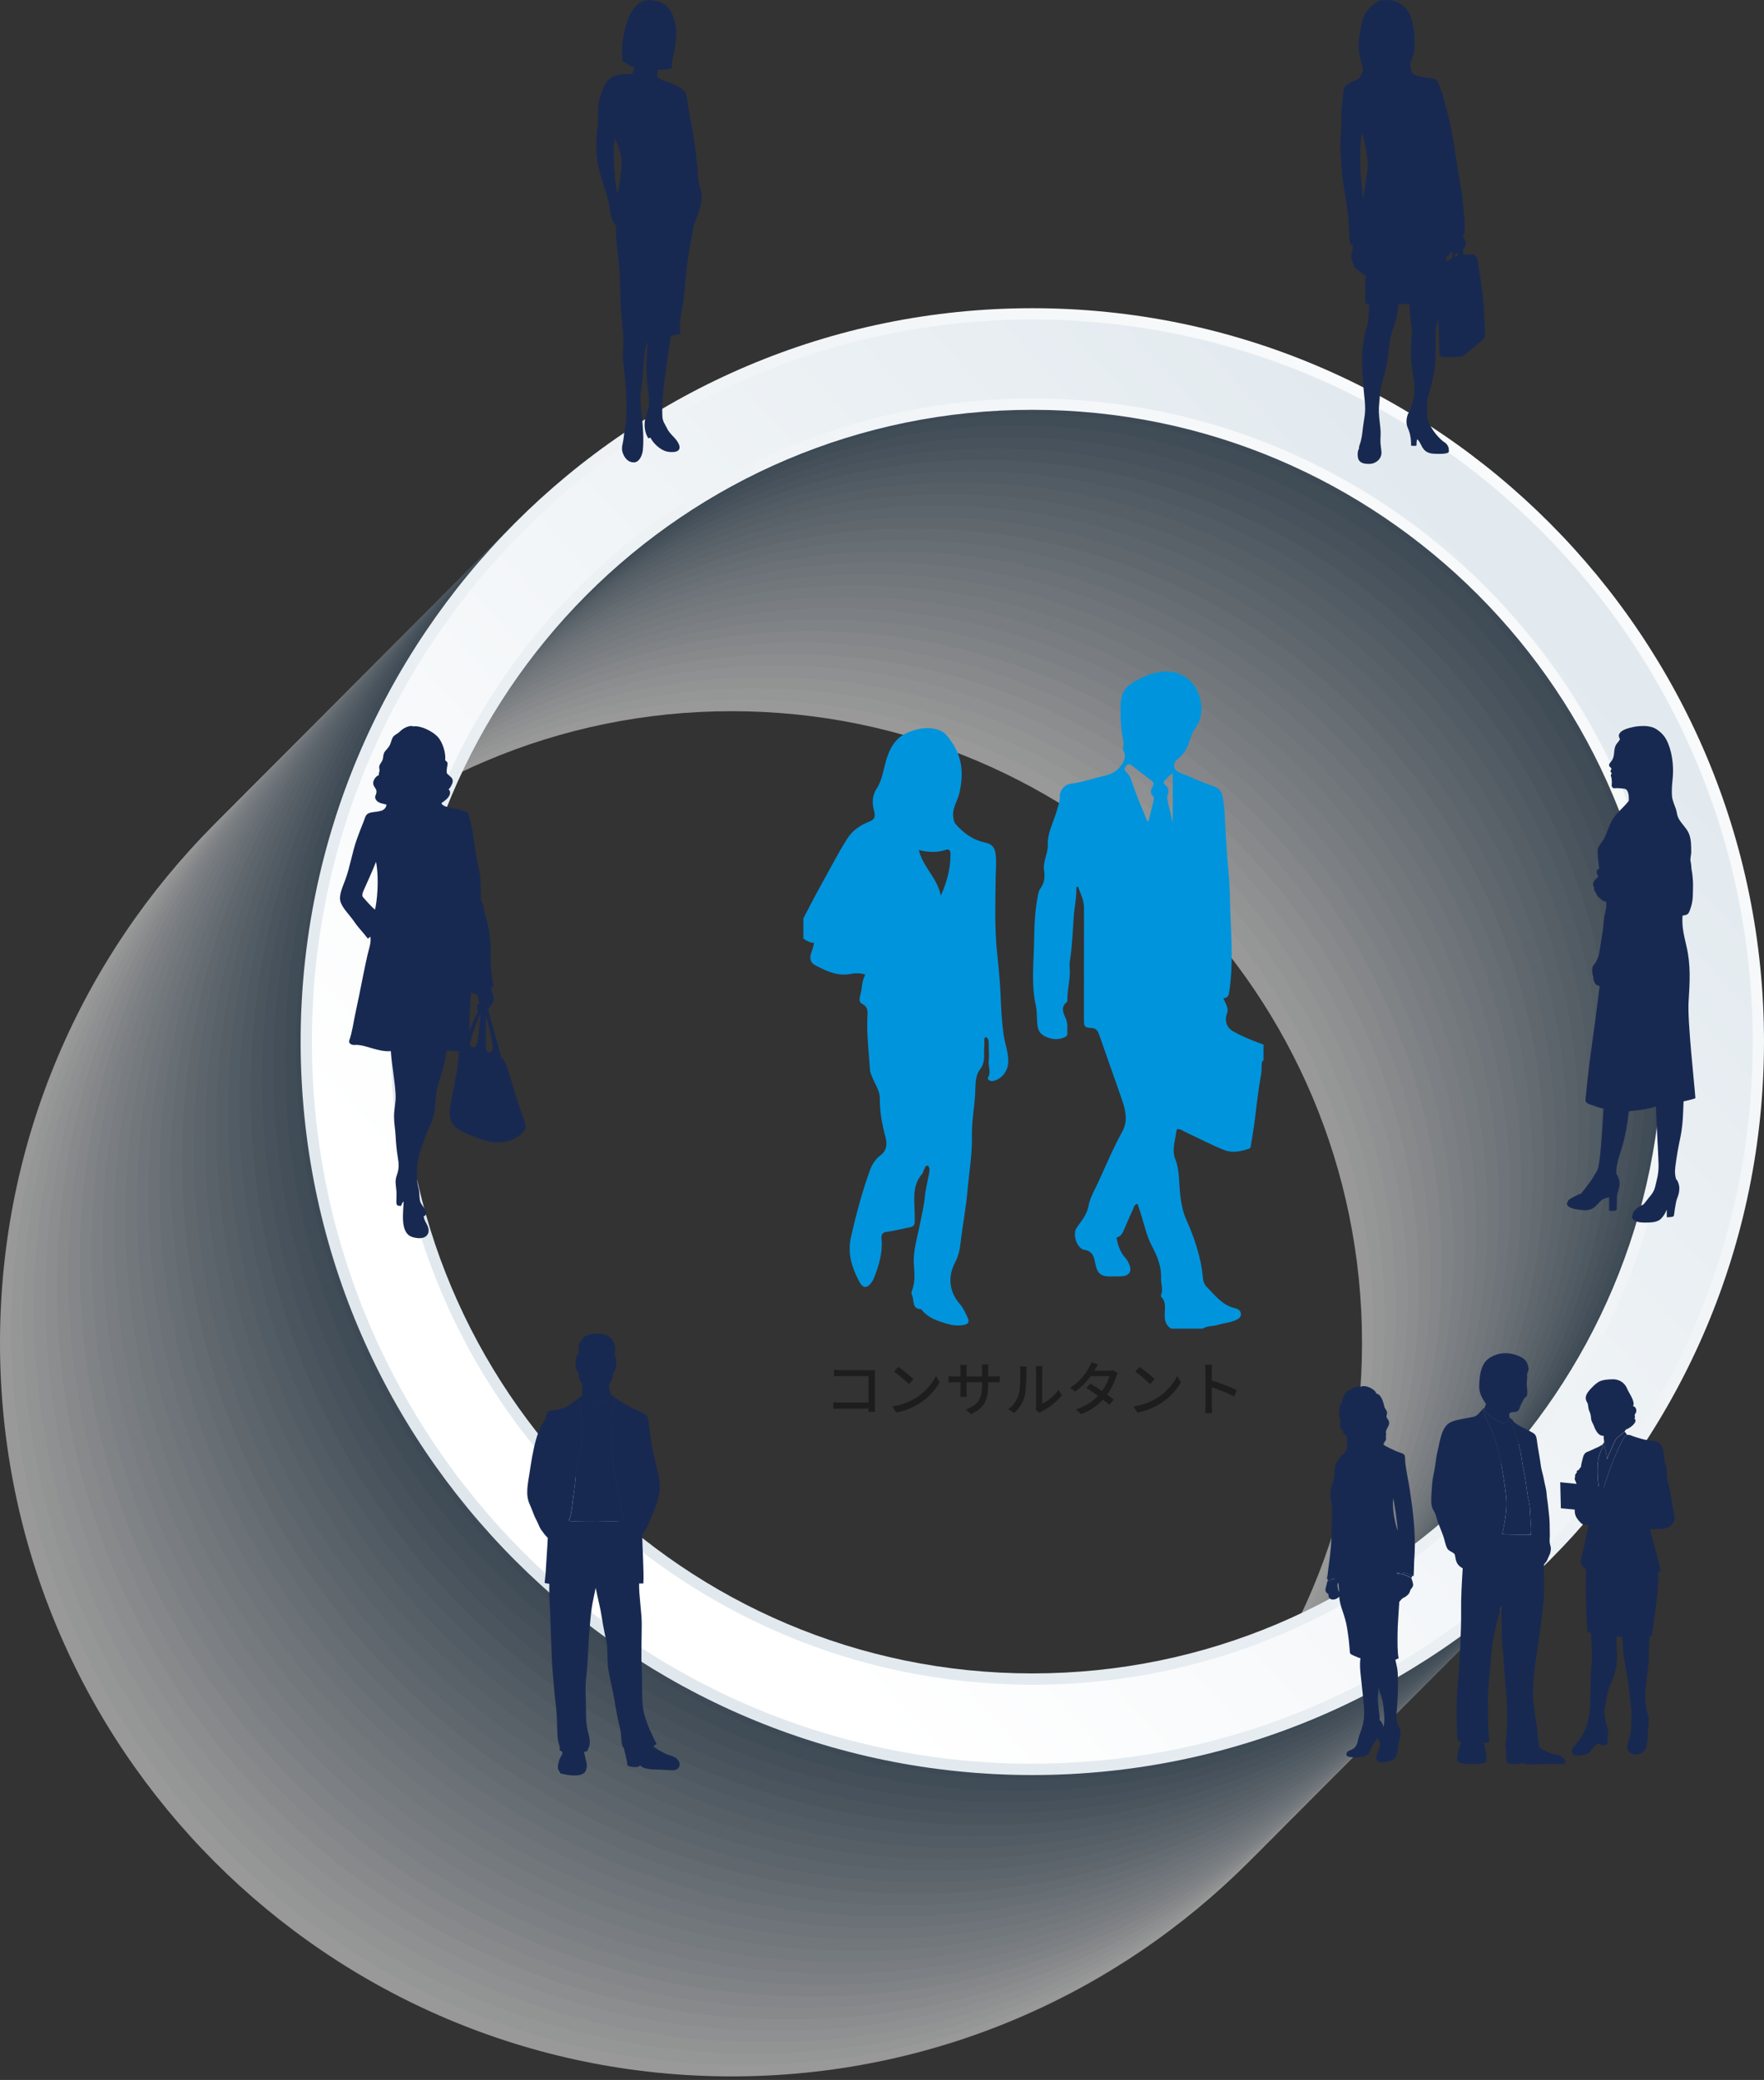 <svg width="358" height="422" viewBox="0 0 358 422" fill="none" xmlns="http://www.w3.org/2000/svg">
<rect x="0" y="0" width="358" height="422" fill="#333333" stroke="none"/>
<g style="mix-blend-mode:multiply" opacity="0.5">
<path d="M148.497 400.663C77.841 400.663 20.574 343.266 20.574 272.473C20.574 201.679 77.841 144.293 148.497 144.293C219.153 144.293 276.42 201.679 276.42 272.473C276.42 343.266 219.143 400.663 148.497 400.663ZM148.497 123.676C66.483 123.676 0 190.297 0 272.473C0 354.648 66.483 421.28 148.497 421.28C230.511 421.28 296.994 354.658 296.994 272.473C296.994 190.287 230.501 123.676 148.497 123.676Z" fill="white"/>
<path d="M150.811 398.344C80.155 398.344 22.889 340.948 22.889 270.154C22.889 199.361 80.155 141.975 150.811 141.975C221.468 141.975 278.734 199.361 278.734 270.154C278.734 340.948 221.457 398.344 150.811 398.344ZM150.811 121.357C68.797 121.357 2.314 187.979 2.314 270.154C2.314 352.33 68.797 418.962 150.811 418.962C232.826 418.962 299.309 352.34 299.309 270.154C299.309 187.969 232.816 121.357 150.811 121.357Z" fill="#F8F9FA"/>
<path d="M153.116 396.026C82.46 396.026 25.193 338.63 25.193 267.836C25.193 197.043 82.46 139.656 153.116 139.656C223.772 139.656 281.039 197.043 281.039 267.836C281.039 338.63 223.762 396.026 153.116 396.026ZM153.116 119.039C71.112 119.039 4.629 185.661 4.629 267.836C4.629 350.012 71.112 416.643 153.126 416.643C235.14 416.643 301.623 350.022 301.623 267.836C301.623 185.65 235.13 119.039 153.116 119.039Z" fill="#F1F3F4"/>
<path d="M155.43 393.716C84.784 393.716 27.507 336.319 27.507 265.526C27.507 194.732 84.774 137.346 155.43 137.346C226.086 137.346 283.352 194.732 283.352 265.526C283.352 336.319 226.076 393.716 155.43 393.716ZM155.43 116.719C73.425 116.719 6.933 183.34 6.933 265.526C6.933 347.712 73.415 414.333 155.43 414.333C237.444 414.333 303.927 347.712 303.927 265.526C303.927 183.34 237.444 116.719 155.43 116.719Z" fill="#EAEDEF"/>
<path d="M157.744 391.399C87.098 391.399 29.821 334.003 29.821 263.209C29.821 192.416 87.088 135.03 157.744 135.03C228.4 135.03 285.667 192.416 285.667 263.209C285.667 334.003 228.39 391.399 157.744 391.399ZM157.744 114.402C75.74 114.402 9.247 181.024 9.247 263.199C9.247 345.375 75.73 412.006 157.744 412.006C239.759 412.006 306.241 345.385 306.241 263.199C306.241 181.014 239.759 114.402 157.744 114.402Z" fill="#E3E7EA"/>
<path d="M160.059 389.079C89.413 389.079 32.136 331.682 32.136 260.889C32.136 190.095 89.403 132.709 160.059 132.709C230.715 132.709 287.981 190.095 287.981 260.889C287.981 331.682 230.705 389.079 160.059 389.079ZM160.059 112.092C78.054 112.092 11.562 178.713 11.562 260.889C11.562 343.064 78.044 409.696 160.059 409.696C242.073 409.696 308.556 343.074 308.556 260.889C308.556 178.703 242.063 112.092 160.059 112.092Z" fill="#DCE0E4"/>
<path d="M162.362 386.762C91.716 386.762 34.449 329.366 34.449 258.572C34.449 187.779 91.716 130.383 162.362 130.383C233.008 130.383 290.285 187.769 290.285 258.572C290.285 329.376 233.008 386.762 162.362 386.762ZM162.362 109.775C80.358 109.775 13.875 176.397 13.875 258.572C13.875 340.748 80.358 407.38 162.362 407.38C244.366 407.38 310.859 340.758 310.859 258.572C310.859 176.387 244.376 109.775 162.362 109.775Z" fill="#D5DADF"/>
<path d="M164.674 384.442C94.028 384.442 36.762 327.046 36.762 256.252C36.762 185.459 94.028 128.062 164.674 128.062C235.32 128.062 292.597 185.448 292.597 256.252C292.597 327.056 235.32 384.442 164.674 384.442ZM164.674 107.455C82.67 107.455 16.188 174.077 16.188 256.252C16.188 338.428 82.67 405.059 164.674 405.059C246.679 405.059 313.171 338.438 313.171 256.252C313.171 174.066 246.689 107.455 164.674 107.455Z" fill="#CDD4DA"/>
<path d="M166.99 382.124C96.344 382.124 39.077 324.727 39.077 253.934C39.077 183.14 96.344 125.744 166.99 125.744C237.636 125.744 294.913 183.13 294.913 253.934C294.913 324.737 237.636 382.124 166.99 382.124ZM166.99 105.137C84.986 105.137 18.503 171.758 18.503 253.944C18.503 336.13 84.986 402.751 166.99 402.751C248.994 402.751 315.487 336.13 315.487 253.944C315.487 171.758 249.004 105.137 166.99 105.137Z" fill="#C6CED5"/>
<path d="M169.304 379.813C98.658 379.813 41.392 322.417 41.392 251.624C41.392 180.83 98.658 123.434 169.304 123.434C239.95 123.434 297.227 180.82 297.227 251.624C297.227 322.427 239.95 379.813 169.304 379.813ZM169.304 102.816C87.3 102.816 20.817 169.438 20.817 251.624C20.817 333.809 87.3 400.431 169.304 400.431C251.309 400.431 317.801 333.809 317.801 251.624C317.801 169.438 251.319 102.816 169.304 102.816Z" fill="#BFC8CF"/>
<path d="M171.618 377.495C100.972 377.495 43.705 320.109 43.705 249.305C43.705 178.502 100.972 121.115 171.618 121.115C242.264 121.115 299.54 178.502 299.54 249.305C299.54 320.109 242.264 377.495 171.618 377.495ZM171.618 100.498C89.614 100.498 23.131 167.119 23.131 249.305C23.131 331.491 89.614 398.112 171.618 398.112C253.622 398.112 320.115 331.491 320.115 249.305C320.115 167.119 253.632 100.498 171.618 100.498Z" fill="#B8C2CA"/>
<path d="M173.921 375.174C103.276 375.174 46.009 317.788 46.009 246.984C46.009 176.181 103.276 118.795 173.921 118.795C244.567 118.795 301.844 176.191 301.844 246.984C301.844 317.778 244.567 375.174 173.921 375.174ZM173.921 98.188C91.917 98.188 25.435 164.809 25.435 246.995C25.435 329.18 91.917 395.802 173.921 395.802C255.926 395.802 322.418 329.18 322.418 246.995C322.418 164.809 255.936 98.188 173.921 98.188Z" fill="#B1BCC5"/>
<path d="M176.236 372.856C105.59 372.856 48.323 315.47 48.323 244.666C48.323 173.863 105.59 116.476 176.236 116.476C246.882 116.476 304.159 173.873 304.159 244.666C304.159 315.46 246.882 372.856 176.236 372.856ZM176.236 95.869C94.232 95.869 27.749 162.491 27.749 244.676C27.749 326.862 94.232 393.483 176.236 393.483C258.24 393.483 324.733 326.862 324.733 244.676C324.733 162.491 258.25 95.869 176.236 95.869Z" fill="#AAB6BF"/>
<path d="M178.551 370.538C107.905 370.538 50.639 313.151 50.639 242.348C50.639 171.544 107.905 114.158 178.551 114.158C249.197 114.158 306.474 171.554 306.474 242.348C306.474 313.141 249.197 370.538 178.551 370.538ZM178.551 93.551C96.547 93.551 30.064 160.172 30.064 242.358C30.064 324.544 96.547 391.165 178.551 391.165C260.556 391.165 327.048 324.544 327.048 242.358C327.048 160.172 260.566 93.551 178.551 93.551Z" fill="#A3B0BA"/>
<path d="M180.865 368.217C110.219 368.217 52.952 310.831 52.952 240.027C52.952 169.224 110.219 111.838 180.865 111.838C251.511 111.838 308.788 169.234 308.788 240.027C308.788 310.821 251.511 368.217 180.865 368.217ZM180.865 91.231C98.861 91.231 32.378 157.852 32.378 240.038C32.378 322.223 98.861 388.845 180.865 388.845C262.869 388.845 329.362 322.223 329.362 240.038C329.362 157.852 262.879 91.231 180.865 91.231Z" fill="#9CA9B5"/>
<path d="M183.168 365.901C112.522 365.901 55.255 308.515 55.255 237.721C55.255 166.928 112.522 109.531 183.168 109.531C253.814 109.531 311.09 166.928 311.09 237.721C311.09 308.515 253.814 365.901 183.168 365.901ZM183.168 88.914C101.163 88.914 34.681 155.536 34.681 237.721C34.681 319.907 101.163 386.528 183.168 386.528C265.172 386.528 331.665 319.907 331.665 237.721C331.665 155.536 265.192 88.914 183.168 88.914Z" fill="#95A3AF"/>
<path d="M185.483 363.591C114.837 363.591 57.57 306.204 57.57 235.411C57.57 164.617 114.837 107.221 185.483 107.221C256.129 107.221 313.406 164.617 313.406 235.411C313.406 306.204 256.129 363.591 185.483 363.591ZM185.483 86.594C103.479 86.594 36.996 153.215 36.996 235.401C36.996 317.587 103.479 384.208 185.483 384.208C267.487 384.208 333.98 317.587 333.98 235.401C333.98 153.215 267.508 86.594 185.483 86.594Z" fill="#8E9DAA"/>
<path d="M187.796 361.272C117.151 361.272 59.884 303.886 59.884 233.092C59.884 162.299 117.151 104.902 187.796 104.902C258.442 104.902 315.719 162.299 315.719 233.092C315.719 303.886 258.442 361.272 187.796 361.272ZM187.796 84.285C105.792 84.285 39.31 150.907 39.31 233.092C39.31 315.278 105.792 381.899 187.796 381.899C269.801 381.899 336.294 315.278 336.294 233.092C336.294 150.907 269.811 84.285 187.796 84.285Z" fill="#8797A5"/>
<path d="M190.11 358.954C119.464 358.954 62.197 301.567 62.197 230.774C62.197 159.98 119.464 102.584 190.11 102.584C260.756 102.584 318.033 159.98 318.033 230.774C318.033 301.567 260.756 358.954 190.11 358.954ZM190.11 81.967C108.106 81.967 41.623 148.588 41.623 230.774C41.623 312.96 108.106 379.581 190.11 379.581C272.114 379.581 338.607 312.96 338.607 230.774C338.607 148.588 272.124 81.967 190.11 81.967Z" fill="#80919F"/>
<path d="M192.425 356.635C121.779 356.635 64.513 299.249 64.513 228.456C64.513 157.662 121.779 100.266 192.425 100.266C263.071 100.266 320.348 157.662 320.348 228.456C320.348 299.249 263.071 356.635 192.425 356.635ZM192.425 79.648C110.421 79.648 43.938 146.27 43.938 228.456C43.938 310.641 110.421 377.253 192.425 377.253C274.43 377.253 340.922 310.631 340.922 228.456C340.922 146.28 274.44 79.648 192.425 79.648Z" fill="#798B9A"/>
<path d="M194.728 354.315C124.082 354.315 66.816 296.929 66.816 226.135C66.816 155.342 124.092 97.945 194.728 97.945C265.364 97.945 322.651 155.342 322.651 226.135C322.651 296.929 265.374 354.315 194.728 354.315ZM194.728 77.328C112.724 77.328 46.241 143.95 46.241 226.135C46.241 308.321 112.724 374.932 194.728 374.932C276.732 374.932 343.225 308.311 343.225 226.135C343.225 143.96 276.753 77.328 194.728 77.328Z" fill="#718595"/>
<path d="M197.044 351.999C126.408 351.999 69.131 294.612 69.131 223.819C69.131 153.025 126.408 95.629 197.044 95.629C267.679 95.629 324.966 153.025 324.966 223.819C324.966 294.612 267.69 351.999 197.044 351.999ZM197.044 75.012C115.039 75.012 48.557 141.633 48.557 223.819C48.557 306.005 115.039 372.616 197.044 372.616C279.048 372.616 345.541 305.994 345.541 223.819C345.541 141.643 279.068 75.012 197.044 75.012Z" fill="#6A7F90"/>
<path d="M199.357 349.686C128.721 349.686 71.445 292.3 71.445 221.507C71.445 150.713 128.721 93.317 199.357 93.317C269.993 93.317 327.28 150.713 327.28 221.507C327.28 292.3 270.003 349.686 199.357 349.686ZM199.357 72.689C117.353 72.689 50.87 139.311 50.87 221.497C50.87 303.682 117.353 370.294 199.357 370.294C281.361 370.294 347.854 303.672 347.854 221.497C347.854 139.321 281.382 72.689 199.357 72.689Z" fill="#63788A"/>
<path d="M201.671 347.368C131.036 347.368 73.759 289.982 73.759 219.188C73.759 148.394 131.036 90.998 201.671 90.998C272.307 90.998 329.594 148.394 329.594 219.188C329.594 289.982 272.317 347.368 201.671 347.368ZM201.671 70.381C119.667 70.381 53.185 137.002 53.185 219.188C53.185 301.374 119.667 367.985 201.671 367.985C283.676 367.985 350.168 301.364 350.168 219.188C350.168 137.012 283.686 70.381 201.671 70.381Z" fill="#5C7285"/>
<path d="M203.975 345.049C133.339 345.049 76.063 287.663 76.063 216.87C76.063 146.076 133.339 88.68 203.975 88.68C274.611 88.68 331.898 146.076 331.898 216.87C331.898 287.663 274.621 345.049 203.975 345.049ZM203.975 68.062C121.971 68.062 55.488 134.684 55.488 216.87C55.488 299.055 121.971 365.667 203.975 365.667C285.98 365.667 352.472 299.045 352.472 216.87C352.472 134.694 286 68.062 203.975 68.062Z" fill="#556C80"/>
<path d="M206.289 342.729C135.653 342.729 78.377 285.343 78.377 214.549C78.377 143.756 135.653 86.359 206.289 86.359C276.925 86.359 334.212 143.756 334.212 214.549C334.212 285.343 276.935 342.729 206.289 342.729ZM206.289 65.742C124.285 65.742 57.812 132.364 57.812 214.549C57.812 296.735 124.295 363.346 206.289 363.346C288.284 363.346 354.786 296.725 354.786 214.549C354.786 132.374 288.314 65.742 206.289 65.742Z" fill="#4E667A"/>
<path d="M208.603 340.411C137.967 340.411 80.69 283.024 80.69 212.231C80.69 141.437 137.967 84.041 208.603 84.041C279.239 84.041 336.525 141.437 336.525 212.231C336.525 283.024 279.249 340.411 208.603 340.411ZM208.603 63.424C126.598 63.424 60.126 130.045 60.126 212.231C60.126 294.417 126.609 361.028 208.603 361.028C290.597 361.028 357.1 294.407 357.1 212.231C357.1 130.055 290.627 63.424 208.603 63.424Z" fill="#476075"/>
</g>
<path d="M209.513 62.533C127.498 62.533 61.016 129.155 61.016 211.34C61.016 293.526 127.498 360.137 209.513 360.137C291.527 360.137 358 293.516 358 211.34C358 129.165 291.517 62.533 209.513 62.533ZM209.513 339.52C138.857 339.52 81.59 282.124 81.59 211.34C81.59 140.557 138.867 83.15 209.513 83.15C280.159 83.15 337.425 140.537 337.425 211.34C337.425 282.144 280.159 339.52 209.513 339.52Z" fill="url(#paint0_linear_95_4456)"/>
<path d="M209.513 357.839C128.893 357.839 63.3 292.119 63.3 211.341C63.3 130.563 128.893 64.822 209.513 64.822C290.133 64.822 355.706 130.542 355.706 211.331C355.706 292.119 290.123 357.829 209.513 357.829V357.839ZM209.513 80.852C137.715 80.852 79.296 139.383 79.296 211.341C79.296 283.299 137.715 341.819 209.513 341.819C281.311 341.819 339.72 283.279 339.72 211.341C339.72 139.403 281.301 80.852 209.513 80.852Z" fill="url(#paint1_linear_95_4456)"/>
<path d="M120.953 270.535C122.024 270.535 123.378 270.677 124.237 271.76C124.53 272.125 124.743 272.803 124.844 273.249C124.995 273.907 124.702 274.424 124.733 275.112C125.329 275.122 125.106 277.482 124.813 278.019C124.733 278.17 124.702 278.262 124.541 278.383C124.419 278.606 124.44 278.849 124.369 279.224C124.268 279.781 124.086 280.125 123.833 280.57C123.348 280.793 123.752 282.687 124.066 283.031C123.732 283.396 122.439 284.479 121.398 284.854C120.185 284.479 119.266 283.872 118.124 283.102C118.124 282.292 118.386 281.36 118.033 280.672C117.881 280.368 117.689 280.165 117.578 279.821C117.467 279.467 117.437 278.727 117.376 278.363C116.638 278.343 116.547 274.697 117.376 274.849C117.437 273.674 117.255 272.844 117.942 271.963C118.215 271.609 118.498 271.203 118.932 271.011C119.458 270.778 120.337 270.545 120.953 270.545V270.535Z" fill="#182951"/>
<path d="M111.161 312.052C111.141 313.065 110.899 316.295 110.848 317.379C110.788 318.624 110.686 319.92 110.535 321.146C110.717 321.237 111.273 321.328 111.485 321.328C111.454 322.594 111.485 324.7 111.596 325.946C111.697 327.09 111.687 328.761 111.748 329.915C111.869 332.447 111.94 337.115 112.202 339.626C112.394 341.449 112.475 343.434 112.718 345.216C112.94 346.857 113.071 349.186 113.071 350.492C113.071 351.262 113.122 352.062 113.203 352.831C113.284 353.611 113.738 354.33 113.577 355.12C114.102 355.403 114.304 355.424 114.021 356.062C113.839 356.477 113.597 356.699 113.486 357.135C113.374 357.55 113.193 358.178 113.213 358.623C113.243 359.191 113.556 359.353 113.769 359.829C115.082 360.122 117.214 360.598 118.468 359.778C118.973 359.444 119.165 358.512 119.074 357.884C119.033 357.591 118.932 357.256 118.852 356.953C118.801 356.75 118.508 355.312 118.528 355.454C118.488 355.505 118.862 355.251 119.124 355.373C119.347 354.867 119.62 354.381 119.67 353.834C119.781 352.781 119.428 351.808 119.215 350.857C118.973 349.793 118.932 348.619 118.932 347.505C118.932 345.024 118.68 342.401 119.003 339.961C119.326 337.48 119.417 332.801 119.66 330.32C119.771 329.156 119.913 327.424 120.084 326.28C120.246 325.156 120.64 323.374 120.893 322.169C121.176 323.444 121.408 324.65 121.691 325.804C121.954 326.857 122.166 328.518 122.378 329.632C122.59 330.786 122.823 331.94 123.086 333.105C123.338 334.209 123.257 337.55 123.449 338.675C123.844 341.014 124.48 343.383 124.834 345.733C125.006 346.847 125.218 347.93 125.44 349.014C125.673 350.127 126.006 351.11 126.057 352.213C126.077 352.73 126.178 354.522 126.592 354.573C126.784 355.606 127.279 357.094 127.34 358.198C127.845 358.512 129.826 358.786 129.907 358.077C130.159 358.897 132.423 359.018 133.12 359.018C134.323 359.018 135.485 359.17 136.637 359.15C137.849 359.13 138.324 357.986 137.577 357.044C137.031 356.345 135.849 356.183 135.06 355.798C134.191 355.363 133.302 354.927 132.585 354.3C132.777 354.127 132.989 353.955 133.262 353.884C133.029 353.419 132.787 352.922 132.544 352.416C131.635 350.512 130.655 348.183 130.442 346.087C130.2 343.667 130.392 341.206 130.24 338.806C130.089 336.447 130.24 331.91 130.24 329.5C130.24 327.09 129.634 323.525 129.705 321.277C129.998 321.277 130.281 321.277 130.574 321.267C130.705 318.665 130.351 314.047 130.351 311.435C131.544 309.784 131.968 308.194 132.756 306.442C133.312 305.207 133.343 304.822 133.737 303.212C133.969 302.27 133.969 301.126 133.737 299.921C133.322 297.835 132.878 296.002 132.393 293.845C132.16 292.812 132.079 291.354 131.857 290.311C131.665 289.389 131.716 288.114 131.321 287.243C130.887 286.767 128.927 285.987 127.916 285.471C126.976 284.995 125.713 284.205 124.874 283.557C124.591 284.66 124.308 286.22 124.197 287.233C124.076 288.357 124.197 289.4 124.197 290.534C124.197 292.913 124.238 294.918 124.49 297.521C124.571 298.392 124.864 299.759 124.935 300.417C125.046 301.44 125.369 302.544 125.561 303.566C125.723 304.437 125.895 305.268 126.077 306.138C126.218 306.837 126.582 307.971 127.087 308.528C124.127 308.731 118.407 308.802 115.385 308.599C116.042 307.303 116.113 305.318 116.325 303.88C116.578 302.209 116.76 300.549 116.921 298.827C117.144 296.498 117.892 294.27 118.134 291.881C118.255 290.696 118.185 289.521 118.063 288.377C117.942 287.233 117.942 285.126 117.406 283.729C116.679 284.164 115.456 285.298 114.516 285.633C114.021 285.805 113.526 285.906 113.021 286.038C112.566 286.149 111.556 286.119 111.202 286.422C110.929 286.655 110.868 287.344 110.717 287.688C110.525 288.134 110.282 288.549 110.04 288.984C109.524 289.926 109.09 290.949 108.797 292.022C108.18 294.24 107.827 296.468 107.483 298.756C107.17 300.883 106.564 303.202 107.503 305.217C108.1 306.503 108.241 307.283 108.918 308.518C109.282 309.197 109.454 309.885 109.898 310.473C110.302 311.009 110.636 311.526 111.172 312.022L111.161 312.052Z" fill="#182951"/>
<path d="M117.407 283.75C117.942 285.148 117.942 287.254 118.064 288.398C118.185 289.542 118.256 290.717 118.134 291.902C117.892 294.282 117.144 296.52 116.922 298.849C116.76 300.57 116.568 302.221 116.326 303.902C116.113 305.34 116.043 307.324 115.386 308.621C118.417 308.823 124.127 308.752 127.088 308.55C126.582 307.993 126.229 306.848 126.077 306.16C125.895 305.289 125.723 304.459 125.562 303.588C125.37 302.575 125.046 301.471 124.935 300.438C124.865 299.77 124.571 298.413 124.491 297.542C124.238 294.94 124.198 292.935 124.198 290.555C124.198 289.421 124.076 288.378 124.198 287.254C124.309 286.231 124.592 284.682 124.875 283.568C124.602 283.345 124.369 283.214 124.086 283.031C123.753 283.396 122.459 284.479 121.419 284.854C120.206 284.479 119.286 283.872 118.144 283.102C117.932 283.305 117.71 283.507 117.417 283.75H117.407Z" fill="#182951"/>
<path d="M121.409 285.016C121.409 285.016 122.611 285.856 123.056 286.514C122.692 286.838 122.045 287.507 122.045 287.507C122.449 289.36 122.914 295.912 123.005 298.17C123.106 300.762 123.227 305.228 123.318 306.889L121.025 308.721L118.842 306.757C118.842 304.772 119.246 300.266 119.398 298.18C119.539 296.266 120.519 289.097 120.893 287.517C120.62 287.345 120.145 286.909 119.792 286.545C120.125 286.14 120.509 285.603 121.419 285.026L121.409 285.016Z" fill="#182951"/>
<g style="mix-blend-mode:multiply">
<path d="M325.425 224.876C325.314 226.577 324.92 234.689 324.364 236.856C324.152 237.686 323.707 238.132 323.262 238.952C322.808 239.772 321.544 241.291 321.17 241.787C320.807 242.283 320.847 242.283 320.554 242.243C320.19 242.486 318.998 242.942 318.462 243.387C318.25 243.57 318.139 243.772 318.098 243.975C317.886 244.177 318.048 244.562 318.29 244.764C318.705 245.089 319.291 245.281 320.18 245.392C321.039 245.504 321.938 245.676 322.757 245.392C323.576 245.109 324.152 244.37 324.728 243.792C325.304 243.215 325.88 243.053 326.567 242.932V245.575C326.567 245.676 326.648 245.676 326.85 245.676H327.597C327.901 245.676 328.123 245.494 328.123 245.2C328.123 244.916 328.163 243.337 328.163 242.759C328.163 242.182 328.739 240.957 328.699 240.096C328.658 239.316 328.477 238.992 328.224 238.446C328.194 238.385 328.163 238.314 328.072 238.263C327.87 237.565 328.335 235.327 328.79 234.01C330.002 230.517 330.376 227.074 330.568 225.464C331.114 225.423 332.408 225.271 332.913 225.2C333.752 225.069 335.267 224.815 336.066 224.481C336.106 226.415 336.561 234.263 336.601 236.248C336.642 238.233 336.217 239.428 335.914 240.754C335.611 242.091 334.772 242.739 334.237 243.499C333.984 243.853 333.731 244.177 333.418 244.451C333.226 244.491 333.095 244.562 333.014 244.623C332.68 244.856 332.367 245.048 332.185 245.18C331.771 245.483 331.347 245.98 331.306 246.587C330.942 247.013 331.528 247.63 332.145 247.843C332.731 248.045 333.479 248.076 334.651 248.035C335.833 247.995 336.591 247.772 337.086 247.276C337.581 246.78 337.996 246.132 338.269 245.413V246.81C338.269 246.932 338.349 246.982 338.461 246.982C338.572 246.982 338.875 246.942 339.259 246.901C339.643 246.861 339.734 246.699 339.754 246.395C339.774 246.091 340.017 244.542 340.168 243.823C340.32 243.104 340.674 242.608 340.785 241.615C340.886 240.754 340.724 240.208 340.451 239.61C340.411 239.519 340.35 239.408 340.199 239.327C339.956 238.628 339.855 237.899 340.017 236.603C340.249 234.861 340.512 233.16 341.048 230.648C341.583 228.137 341.603 225.109 341.674 223.469C342.26 223.297 343.564 223.064 344.079 222.81C343.907 220.188 342.442 207.216 342.695 203.246C342.947 199.277 343.16 195.783 342.27 192.006C341.593 189.13 341.341 187.864 341.462 185.788C341.907 185.667 342.351 185.687 342.644 185.313C342.867 185.039 343.028 184.472 343.18 184.006C343.624 182.649 343.554 181.394 343.594 179.956C343.624 179.024 343.544 178.244 343.483 177.627C343.443 177.232 343.392 176.867 343.311 176.482C343.251 176.179 343.24 175.298 343.099 174.761C342.968 174.244 343.23 173.465 343.23 172.928C343.23 171.642 343.23 170.163 342.725 169.039C342.2 167.855 341.068 166.994 340.552 165.809C340.32 165.272 340.3 164.634 340.098 164.077C339.885 163.5 339.421 162.356 339.35 161.708C339.208 160.209 339.36 159.176 339.491 157.647C339.704 155.207 339.299 152.149 338.157 150.022C337.642 149.06 336.682 148.179 335.742 147.713C335.207 147.45 334.499 147.349 333.883 147.298C333.418 147.268 332.236 147.339 331.71 147.45C330.841 147.642 329.224 147.966 328.719 148.756C328.406 149.263 328.547 149.455 328.76 149.961C328.638 150.346 328.113 150.812 327.921 151.187C327.416 152.199 327.779 153.273 327.163 154.245C326.92 154.63 326.476 154.974 326.567 155.328C326.688 155.835 327.355 155.693 326.829 156.402C326.89 156.685 327.021 156.898 327.153 156.867C326.698 157.323 327.011 157.485 327.062 157.951C327.122 158.437 327.143 158.67 327.082 159.227C327.032 159.531 327.264 159.966 327.577 159.926C328.275 159.885 328.992 159.916 329.679 160.037C330.538 160.189 330.589 161.495 330.568 162.457C329.618 163.764 327.84 165.09 327.112 166.518C326.536 167.672 326.102 168.958 325.587 170.062C325.334 170.609 324.445 171.5 324.283 172.3C324.111 173.1 324.495 175.743 324.576 176.29C324.344 176.351 324.212 176.33 324.091 176.675C323.939 177.08 324.192 177.454 324.364 177.859C324.152 178.113 323.474 178.68 323.394 179.024C323.313 179.358 323.222 179.611 323.545 180.057C323.414 180.391 323.626 180.948 323.929 181.201C324.01 181.495 324.242 181.94 324.586 182.113C324.859 182.426 325.263 182.872 325.91 182.913C326.132 183.48 325.91 184.664 325.688 185.505C325.465 186.345 325.364 188.502 325.233 189.13C325.091 189.758 324.687 192.988 324.495 193.677C324.303 194.365 323.899 195.338 323.475 195.753C323.04 196.168 323.131 196.836 323.151 197.181C323.171 197.515 323.121 197.798 323.363 198.021C323.323 198.416 323.404 198.922 323.596 199.307C323.788 199.692 323.909 199.854 324.647 200.107C324.162 203.965 323.111 211.874 322.777 214.183C322.444 216.492 321.817 222.405 321.767 223.084C321.706 223.762 322.383 223.985 322.949 224.157C323.515 224.329 324.212 224.704 325.435 224.917L325.425 224.876Z" fill="#182951"/>
<path d="M338.906 180.119C337.471 180.25 335.682 180.797 334.055 180.777C332.954 180.767 330.68 180.696 329.751 180.443C328.821 180.19 328.659 180.109 328.316 179.683C327.982 179.258 327.386 178.752 326.881 178.245L325.87 171.43L326.305 171.41C326.709 168.696 328.508 166.316 328.881 165.395C328.78 165.405 328.548 165.415 328.386 165.466C329.104 164.787 330.155 163.532 330.579 163.025C330.539 163.451 330.327 164.008 330.215 164.281C330.064 164.666 329.72 165.638 329.356 167.035C330.458 165.81 332.903 164.2 333.823 163.572C333.318 164.757 332.782 166.053 332.701 166.478C332.358 166.023 332.277 166.225 332.216 166.104C331.216 167.278 328.7 170.306 328.326 171.218L337.198 170.367L337.532 172.959C337.673 173.921 337.926 174.539 338.037 174.985C338.148 175.44 338.401 175.825 338.492 175.967C338.522 176.838 338.583 178.438 338.896 180.129L338.906 180.119Z" fill="#182951"/>
<path d="M339.643 185.586C338.633 185.647 333.408 184.746 332.398 184.401C331.387 184.067 328.295 183.439 327.618 183.166C327.679 183.612 328.063 185.839 328.184 186.346C330.66 186.518 338.138 186.174 339.714 186.032L339.654 185.586H339.643Z" fill="#182951"/>
</g>
<g style="mix-blend-mode:multiply">
<path d="M310.105 277.024C310.186 277.389 310.287 277.764 310.165 278.138C310.014 278.584 309.883 278.645 309.923 279.1C309.994 279.87 309.771 280.548 309.883 281.328C309.943 281.733 309.963 282.077 309.953 282.553C309.953 282.867 309.953 283.252 309.68 283.424C309.579 283.495 309.448 283.617 309.307 283.728C309.256 283.89 309.165 284.052 309.084 284.224C308.943 284.518 308.751 284.801 308.619 285.095C308.397 285.601 308.367 286.229 307.71 286.432C307.225 286.584 306.194 286.33 306.285 287.12C306.305 287.303 306.336 287.536 306.376 287.677C306.507 288.062 305.8 288.568 305.497 288.69C304.971 288.913 304.476 288.518 303.981 288.275C303.122 287.86 301.859 286.887 301.404 286.249C301.081 285.784 301.323 285.662 301.354 285.47C301.414 285.267 301.465 285.065 301.586 284.872C300.768 283.647 300.131 282.553 300.202 281.044C300.272 279.546 300.384 278.047 301.131 276.721C301.94 275.293 303.971 274.523 305.547 274.543C306.467 274.543 307.306 274.756 308.134 275.08C308.64 275.283 309.296 275.566 309.751 276.224C309.812 276.315 310.034 276.791 310.085 277.024H310.105Z" fill="#182951"/>
<path d="M306.79 288.65C306.79 288.984 307.103 289.41 307.214 289.754C307.336 290.129 307.457 290.432 307.578 290.807C307.831 291.546 308.003 292.346 308.225 293.126C308.518 294.179 308.73 295.273 308.872 296.356C309.023 297.582 309.377 298.706 309.538 299.931C309.69 301.045 309.842 302.159 310.003 303.263C310.155 304.275 310.468 305.166 310.509 306.209C310.549 307.111 310.6 307.961 310.65 308.852C310.68 309.531 310.478 310.797 310.741 311.384C309.862 311.333 306.648 311.384 304.809 311.293C305.032 310.837 305.133 310.118 305.234 309.592C305.577 307.728 305.85 305.825 305.678 303.911C305.466 301.612 305.072 299.374 304.678 297.106C304.344 295.192 303.88 293.207 303.202 291.425C302.889 290.605 302.536 289.855 302.182 289.076C301.97 288.61 301.798 288.357 301.606 287.881C301.464 287.536 301.343 287.141 301.171 286.696C301.111 286.544 301 286.048 301.02 285.805C300.646 286.169 300.181 286.746 299.797 287.07C299.332 287.465 298.938 287.476 298.322 287.597C297.19 287.84 295.836 288.002 294.734 288.407C292.501 289.217 292.299 292.275 291.773 294.341C291.44 295.627 291.369 296.944 291.117 298.23C290.884 299.364 290.652 300.528 290.601 301.733C290.551 302.928 290.359 304.204 290.541 305.419C290.642 306.057 290.995 306.503 291.258 307.05C291.511 307.597 291.581 308.204 291.804 308.781C292.157 309.683 292.471 310.533 292.834 311.445C293.168 312.295 293.289 313.359 293.714 314.148C293.916 314.533 294.32 314.716 294.653 314.898C295.32 315.283 295.24 315.353 295.391 316.143C295.573 317.156 295.957 317.693 296.856 318.199C296.664 321.227 296.482 324.265 296.533 327.191C296.584 330.118 296.179 338.188 296.018 339.728C295.866 341.267 295.603 345.125 295.603 346.917C295.603 348.71 295.704 352.051 295.755 352.72C295.805 353.388 296.169 353.388 296.573 353.489C296.21 354.208 295.755 355.899 295.755 356.365C295.755 356.831 295.603 357.236 296.008 357.449C296.422 357.651 296.978 357.915 298.109 357.915C299.241 357.915 300.363 357.915 301.08 357.712C301.798 357.51 301.646 357.246 301.646 356.791C301.646 356.335 301.545 354.381 301.03 353.601C301.03 353.601 301.545 353.651 301.848 353.601C302.152 353.55 302.202 353.5 302.202 353.084C302.202 352.669 302.101 351.798 302.05 351.079C302 350.36 302 346.614 301.949 344.912C301.899 343.221 302.465 338.229 302.717 334.999C302.97 331.758 304.152 328.011 304.668 325.703C304.718 327.708 304.718 332.275 304.92 334.026C305.123 335.778 305.537 342.198 305.789 345.125C306.042 348.052 305.688 352.882 305.587 353.601C305.486 354.32 305.335 354.624 305.638 354.735C305.537 355.454 305.638 356.791 305.739 357.206C305.84 357.621 306.042 357.874 306.456 357.874H308.659L308.76 357.57C309.124 357.672 309.276 357.986 310.246 357.986C311.216 357.986 315.632 357.884 316.602 357.884C317.572 357.884 317.572 357.935 317.683 357.469C317.784 357.003 316.602 355.98 315.632 355.93C314.662 355.879 313.732 355.211 312.449 354.644C312.348 353.925 312.085 352.639 312.034 351.403C311.984 350.168 311.115 345.753 311.115 343.849C311.115 341.945 311.267 339.434 311.681 336.811C312.095 334.189 312.813 329.054 313.166 326.077C313.53 323.1 313.318 320.376 313.338 317.541C313.399 317.247 313.732 317.004 313.894 316.721C314.066 316.437 314.126 316.164 314.278 315.87C314.5 315.434 314.591 315.262 314.682 314.766C314.783 314.219 314.773 314.017 314.611 313.47C314.379 312.69 314.571 311.931 314.531 311.171C314.49 310.321 314.531 309.46 314.48 308.63C314.429 307.637 314.288 306.655 314.197 305.683C314.116 304.822 313.934 303.961 313.884 303.101C313.823 302.098 313.49 301.116 313.318 300.103C313.176 299.253 312.863 298.372 312.732 297.521C312.611 296.741 312.52 295.911 312.368 295.121C312.216 294.361 312.095 293.602 311.984 292.822C311.883 292.124 311.883 291.212 311.267 290.817C309.872 289.926 307.568 289.167 306.992 288.154C306.901 287.972 306.76 287.85 306.547 287.769C306.638 288.012 306.749 288.346 306.739 288.66L306.79 288.65Z" fill="#182951"/>
<path d="M301.263 285.693C301.222 285.815 301.212 285.967 301.404 286.25C301.859 286.888 303.122 287.86 303.981 288.276C304.466 288.519 304.971 288.903 305.497 288.691C305.79 288.569 306.497 288.063 306.376 287.678C306.487 287.678 306.578 287.709 306.598 287.749C306.689 287.992 306.8 288.326 306.79 288.64C306.79 288.974 307.103 289.4 307.215 289.744C307.336 290.119 307.457 290.422 307.578 290.797C307.831 291.536 308.003 292.336 308.225 293.116C308.518 294.169 308.73 295.263 308.872 296.346C309.023 297.572 309.377 298.696 309.539 299.921C309.69 301.035 309.842 302.149 310.004 303.253C310.155 304.265 310.468 305.156 310.509 306.199C310.549 307.101 310.6 307.951 310.65 308.842C310.681 309.521 310.479 310.787 310.741 311.374C309.862 311.323 306.649 311.374 304.809 311.283C305.032 310.827 305.133 310.108 305.234 309.581C305.577 307.718 305.85 305.814 305.679 303.901C305.466 301.602 305.072 299.364 304.678 297.096C304.345 295.182 303.88 293.197 303.203 291.415C302.889 290.595 302.536 289.845 302.182 289.065C301.97 288.6 301.798 288.346 301.606 287.871C301.465 287.526 301.343 287.131 301.172 286.686C301.111 286.534 301 286.038 301.02 285.795C301.02 285.703 301.161 285.703 301.263 285.703V285.693Z" fill="#182951"/>
<path d="M305.547 289.035C305.87 289.217 306.578 289.541 306.901 289.815C306.901 290.139 306.709 290.493 306.578 290.868C307.225 292.387 308.498 297.46 308.862 299.718C309.225 301.977 310.105 306.777 310.155 308.478C309.741 309.166 309.185 309.906 308.73 310.23C307.902 309.632 307.073 308.893 306.527 308.245C306.386 306.675 306.477 302.068 306.164 299.901C305.84 297.734 305.294 292.427 305.335 291.05C304.82 290.807 304.617 290.635 304.233 290.271C304.496 289.896 305.274 289.339 305.567 289.045L305.547 289.035Z" fill="#182951"/>
<path d="M297.18 312.404C296.564 312.657 296.079 313.123 295.745 313.376C295.412 313.63 294.998 314.328 294.896 314.511C294.977 314.764 295.078 314.946 295.28 315.098C295.432 314.662 296.15 314.075 296.362 313.842C296.564 313.609 296.897 313.275 297.029 313.154C297.16 313.022 297.261 312.738 297.18 312.414V312.404Z" fill="#182951"/>
<path d="M339.876 307.889C339.845 307.373 339.36 305.287 339.289 304.538C339.219 303.788 338.744 301.49 338.501 300.7C338.259 299.91 338.228 298.887 338.259 298.168C338.289 297.449 337.844 296.902 337.814 296.416C337.784 295.94 337.642 294.33 337.339 293.54C337.036 292.751 336.248 292.447 335.591 292.376C334.944 292.305 333.691 292.113 333.044 291.9C332.398 291.697 331.65 291.505 331.276 291.333C330.902 291.161 330.356 291.059 330.205 291.13C329.74 291.333 329.346 292.001 328.901 292.933C328.457 293.854 327.527 295.93 326.981 297.399C326.436 298.867 325.395 301.773 324.91 303.92C324.809 303.302 324.546 302.603 324.465 301.895C324.253 300.143 324.01 297.247 324.536 295.383C324.829 294.34 325.294 293.773 325.324 292.953C324.91 293.429 323.919 293.743 323.475 293.976C323.03 294.219 322.313 294.492 322.009 294.624C321.706 294.766 321.423 295.1 321.292 295.586C321.15 296.062 320.878 297.196 320.847 297.642C320.746 297.783 320.433 298.016 320.473 298.188C320.16 298.29 319.887 298.462 320.029 298.766C319.726 299.009 319.584 299.312 319.685 299.626C319.584 299.9 319.513 300.042 319.685 300.376C319.857 300.72 319.958 301.095 320.059 301.439C320.11 301.611 320.089 301.834 320.089 301.834C319.938 301.854 319.776 302.006 319.796 302.198C319.817 302.391 319.776 303.94 319.746 304.406C319.716 304.872 319.675 305.449 319.625 305.844C319.554 306.35 319.524 307.231 319.978 307.95C320.443 308.669 321.06 309.287 321.464 309.388C321.878 309.489 322.131 309.439 322.383 309.337C322.181 310.624 321.868 311.91 321.666 312.932C321.464 313.955 320.847 316.375 320.797 316.74C320.746 317.094 320.847 317.509 321.161 317.763C321.464 318.016 321.625 318.279 321.878 318.38C321.828 319.768 321.787 323.18 321.858 324.78C321.939 326.805 321.979 328.993 322.191 331.129C322.373 331.19 322.606 331.251 322.878 331.312C322.969 333.216 323.131 335.322 323.04 337.053C322.99 337.965 322.929 338.886 322.828 339.808C322.727 340.739 322.788 341.904 322.777 342.896C322.767 344.881 322.717 346.765 322.414 348.496C322.121 350.167 321.423 351.838 320.403 353.195C319.988 353.742 319.584 354.096 319.18 354.673C318.867 355.109 318.937 355.615 319.18 355.888C319.493 356.243 320.231 356.233 320.696 356.192C321.191 356.142 322.09 355.909 322.494 355.645C322.737 355.483 322.909 355.007 323.182 354.775C323.414 354.572 324.384 353.185 324.879 354.106C325.183 354.137 325.657 354.086 325.93 353.985C326.385 353.813 326.254 352.952 326.274 352.456C326.516 351.483 326.385 350.927 326.092 350.076C325.799 349.225 325.627 348.142 325.637 347.16C325.647 346.208 325.991 345.003 326.132 344.081C326.456 342.025 327.537 340.547 327.951 338.491C328.325 336.658 328.113 334.896 328.083 332.942C328.083 332.729 328.083 332.426 328.083 332.091C328.214 332.091 328.335 332.091 328.436 332.091C328.628 332.091 328.891 332.091 329.214 332.081C329.235 332.345 329.255 332.608 329.265 332.871C329.376 335.393 329.629 336.689 329.932 338.329C330.276 340.132 330.518 341.944 330.71 343.757C330.811 344.668 330.882 345.57 331.013 346.481C331.155 347.473 331.064 348.486 331.054 349.519C331.054 350.511 330.963 351.524 330.74 352.496C330.548 353.306 330.094 354.066 330.265 354.775C330.68 356.516 333.641 356.314 334.105 354.461C334.328 353.57 334.469 352.577 334.429 351.666C334.378 350.714 334.641 349.722 334.591 348.79C334.55 347.98 334.186 347.129 334.065 346.339C333.924 345.418 333.913 344.385 333.954 343.433C334.045 341.469 334.318 339.838 334.51 338.005C334.702 336.193 334.59 334.917 334.772 332.405C334.782 332.203 334.793 332.031 334.803 331.869C334.985 331.869 335.136 331.869 335.237 331.869C335.369 331.018 335.935 327.028 336.187 324.993C336.45 322.876 336.652 320.679 336.49 319.079C336.935 318.907 337.006 318.664 336.935 318.33C336.864 317.985 336.349 315.829 336.116 314.907C335.874 313.986 335.086 311.14 334.853 310.279C335.54 310.31 336.632 310.208 337.42 310.178C338.208 310.148 338.754 309.834 339.128 309.489C339.502 309.145 339.916 308.426 339.876 307.91V307.889Z" fill="#182951"/>
<path d="M327.263 279.848C326.474 279.848 325.161 279.919 324.393 280.395C323.746 280.8 323.15 281.418 322.665 281.955C322.17 282.501 321.604 283.312 321.897 284.101C322.048 284.517 322.23 284.618 322.291 285.074C322.352 285.489 322.362 285.884 322.533 286.258C322.776 286.775 322.857 287.16 322.907 287.798C322.958 288.415 323.271 288.749 323.473 289.286C323.786 290.137 324.373 291.403 325.464 291.301C325.413 291.919 325.626 292.557 325.626 293.195C325.626 293.347 325.656 293.489 325.727 293.813C325.868 294.471 326.202 295.433 326.131 296.132C326.565 294.896 327.172 293.64 327.707 292.415C328.202 291.271 329.476 291.018 329.981 290.015C330.597 289.934 332.629 288.446 331.669 287.787C331.972 287.605 331.719 287.322 331.76 287.079C331.79 286.886 332.043 286.663 332.073 286.41C332.133 285.904 331.952 285.418 331.426 285.276C331.931 284.385 330.608 282.684 330.284 281.874C329.769 280.557 328.698 279.838 327.253 279.828L327.263 279.848Z" fill="#182951"/>
<path d="M329.931 307.078C329.88 306.592 329.699 306.319 329.507 306.218C329.375 306.147 329.274 306.147 329.133 306.137C329.274 306.278 329.325 306.451 329.375 306.603C329.456 306.876 329.436 307.433 329.264 307.949C329.092 308.466 329.001 308.608 328.627 308.749C328.526 308.79 328.445 308.81 328.324 308.82C328.496 308.851 328.658 308.891 328.789 308.901C328.971 308.921 329.193 308.861 329.304 308.8C329.527 308.658 329.658 308.506 329.789 308.182C329.901 307.909 329.981 307.473 329.941 307.078H329.931Z" fill="#182951"/>
<path d="M330.214 291.13C329.749 291.332 329.355 292.001 328.911 292.932C328.466 293.854 327.536 295.93 326.991 297.398C326.445 298.866 325.404 301.772 324.919 303.919C324.737 303.231 324.555 302.603 324.474 301.894C324.262 300.142 324.02 297.246 324.545 295.383C324.838 294.34 325.303 293.773 325.333 292.952L325.576 292.537C325.606 292.76 325.636 292.983 325.636 293.206C325.636 293.357 325.667 293.499 325.738 293.823C325.879 294.481 326.212 295.443 326.142 296.142C326.576 294.907 327.183 293.651 327.718 292.426C328.132 291.464 329.113 291.13 329.709 290.451C329.85 290.593 330.063 290.887 330.224 291.13H330.214Z" fill="#182951"/>
<path d="M327.618 302.045C325.334 301.66 320.696 301.134 316.644 300.729L316.775 306.014C319.2 306.227 321.747 306.48 323.131 306.652C322.757 306.409 322.828 306.095 323.111 305.954C322.848 305.589 323.263 305.387 323.576 305.336C323.161 304.971 324.041 304.668 324.495 304.87C324.96 305.073 326.294 305.64 327.113 306.106L327.628 302.045H327.618Z" fill="#182951"/>
<path d="M279.294 282.736C279.981 282.766 280.456 283.728 280.638 284.265C280.729 284.599 280.85 284.862 280.911 285.257C281.002 285.672 281.184 285.824 281.355 286.158C281.659 286.665 281.416 286.877 281.386 287.384C281.386 287.748 281.689 287.89 281.83 288.255C282.194 289.186 281.386 289.662 281.264 290.472C281.234 290.624 281.325 290.827 281.325 290.979C281.325 291.13 281.234 291.252 281.264 291.424C281.295 291.779 281.365 292.214 281.012 292.518C280.8 292.69 281.052 292.913 280.699 293.044C281.315 293.541 282.922 294.229 283.669 294.553C284.033 294.705 284.69 294.817 284.953 295.12C285.216 295.424 285.135 296.022 285.175 296.457C285.367 298.432 285.832 300.396 286.135 302.381C286.752 306.543 287.307 310.907 287.095 315.13C287.055 315.981 286.974 316.851 286.974 317.712C286.974 318.512 286.913 319.019 286.883 319.798C286.165 319.424 285.468 319.221 285.034 319.13C284.539 319.029 283.68 319.029 283.397 319.201C284.064 319.272 284.983 319.474 285.428 319.667C285.872 319.859 286.095 320.001 286.428 320.193C286.56 320.497 286.832 321.327 286.792 321.662C286.741 321.996 286.297 322.502 286.267 322.512C286.064 323.201 285.953 323.424 285.357 323.879C285.135 324.051 284.821 324.153 284.64 324.294C284.377 324.487 284.205 324.78 283.983 324.993C283.882 326.947 283.629 329.682 283.629 331.595C283.629 333.125 283.568 335.109 283.851 336.446C283.659 336.517 283.407 336.659 283.184 336.76C283.184 336.719 283.528 338.259 283.568 338.542C283.639 339.038 283.69 339.524 283.69 340.041C283.69 341.074 283.74 342.117 283.69 343.15C283.629 344.284 283.609 345.438 283.508 346.562C283.427 347.484 283.326 348.679 283.568 349.56C283.801 350.41 284.387 351.008 284.225 351.95C284.064 352.881 283.791 353.732 283.69 354.704C283.599 355.504 283.568 356.506 282.72 357.023C282.083 357.408 280.618 357.813 279.759 357.387C278.789 356.891 279.587 355.757 279.799 355.008C279.91 354.613 280.032 354.299 280.092 353.955C280.032 353.6 279.89 353.165 279.577 352.709C279.314 352.993 279.051 353.296 278.849 353.62C278.435 354.279 278.203 355.18 277.657 355.848C277.303 356.284 276.687 356.435 276.091 356.486C275.545 356.537 274.959 356.598 274.363 356.516C273.968 356.466 273.392 356.476 273.271 356.051C273.089 355.453 273.817 355.18 274.292 354.977C275.019 354.643 275.252 354.177 275.413 353.762C275.575 353.357 275.646 352.719 275.797 352.284C276.131 351.342 276.485 350.481 276.667 349.529C277.04 347.565 276.747 345.681 276.565 343.707C276.444 342.481 276.272 341.114 276.151 339.879C276.05 338.866 275.899 337.469 276.121 336.466C275.343 336.193 274.645 335.869 274.393 335.747C274.14 335.626 273.979 335.474 273.958 335.271C273.817 333.317 273.685 332.173 273.372 330.218C273.19 329.094 272.847 327.94 272.473 326.866C272.21 326.107 271.786 324.77 271.816 323.95C271.058 324.74 269.532 324.892 269.593 323.403C268.653 322.927 269.067 322.259 269.249 321.418C269.371 320.851 269.29 320.841 269.845 320.639C270.139 320.537 270.533 320.436 270.937 320.365C270.937 320.365 270.068 320.051 269.249 320.274C269.472 319.778 269.472 319.059 269.552 318.482C269.845 316.345 270.108 314.33 270.209 312.183C270.3 310.128 270.331 308.052 270.331 305.976C270.331 304.963 269.967 304.153 269.977 303.161C269.977 302.097 270.331 301.48 270.583 300.538C270.836 299.586 270.805 298.533 270.927 297.53C271.038 296.609 271.806 296.214 272.129 295.384C272.432 295.292 273.271 294.442 273.433 293.875C273.312 293.601 273.403 293.287 273.544 293.044C273.099 292.994 273.504 291.799 273.362 291.485C273.18 291.1 272.291 290.928 272.645 290.32C272.392 290.179 272.17 290.077 272.079 289.784C272.018 289.601 272.109 289.206 271.917 289.115C271.937 289.085 271.968 289.034 271.968 289.004C271.968 288.731 272.109 288.558 272.038 288.275C271.968 288.012 271.846 287.779 271.796 287.495C271.695 286.918 271.776 286.27 271.856 285.693C271.897 285.419 271.978 285.186 272.079 284.923C272.139 284.761 272.281 284.65 272.331 284.528C272.392 284.376 272.352 284.153 272.392 283.991C272.463 283.728 272.897 282.604 273.18 282.695C273.18 282.067 273.928 282.108 274.231 281.936C274.363 281.855 274.423 281.672 274.555 281.591C274.656 281.531 274.827 281.51 274.939 281.48C275.211 281.399 275.737 281.247 276.101 281.389C277.03 280.852 279.031 281.774 279.324 282.736H279.294ZM282.76 304.011C282.477 306.148 283.174 309.358 283.659 310.583C283.629 308.993 282.972 304.973 282.76 304.011ZM271.462 321.905C271.483 322.229 271.543 322.563 271.796 323.079C271.755 322.745 271.675 321.418 271.634 321.105C271.392 321.307 271.442 321.702 271.452 321.905H271.462ZM279.799 342.37C279.728 343.221 279.617 344.021 279.617 344.446C279.617 344.932 279.658 345.428 279.708 345.914C279.759 346.431 279.819 346.957 279.88 347.474C279.931 347.919 280.072 348.577 279.951 348.993C280.375 349.175 280.749 349.955 280.729 350.42C280.769 350.238 280.87 349.884 280.891 349.701C281.042 348.223 280.85 347.291 280.789 346.542C280.739 345.945 280.638 345.327 280.456 344.628C280.294 343.98 279.87 343.028 279.799 342.37Z" fill="#182951"/>
<path d="M269.491 320.759C269.562 320.718 269.673 320.678 269.825 320.628C270.118 320.526 270.512 320.425 270.916 320.355C270.916 320.355 270.158 320.082 269.38 320.233L269.491 320.769V320.759Z" fill="#182951"/>
<path d="M286.438 320.171C286.104 319.979 285.882 319.838 285.437 319.646C284.993 319.454 284.073 319.262 283.406 319.181C283.689 319.019 284.548 319.019 285.043 319.11C285.427 319.181 286.024 319.353 286.66 319.656L286.438 320.161V320.171Z" fill="#182951"/>
<path d="M274.787 309.49H273.201C272.847 309.49 272.817 309.763 273.201 309.763H274.817C275.201 309.763 275.03 309.49 274.787 309.49Z" fill="#182951"/>
<path d="M271.644 305.207C271.583 304.731 271.371 303.799 271.26 303.11C271.139 302.422 270.957 301.946 271.169 301.045C271.381 300.143 272.301 298.351 272.513 297.784C272.725 297.217 272.927 295.901 272.988 295.566C273.028 295.364 273.008 294.969 272.958 294.614C273.16 294.361 273.342 294.088 273.402 293.865C273.311 293.663 273.342 293.43 273.422 293.227C273.726 292.994 274.11 292.771 274.473 292.64C274.443 293.328 274.251 294.027 274.12 294.857C273.938 295.9 274.089 297.014 274.211 297.733C274.625 296.356 275.342 295.516 275.797 294.736C276.04 294.321 276.454 293.723 276.606 293.176C277.111 293.025 278.222 292.427 278.546 292.133L278.606 291.566C279.051 291.718 279.476 291.982 279.294 292.589C279.071 293.349 278.192 294.746 277.677 296.387C277.172 298.037 276.656 299.738 276.606 301.389C276.545 303.04 276.545 306.483 276.636 307.941C275.231 307.91 272.513 307.941 271.735 308.062C271.735 307.1 271.705 305.703 271.644 305.217V305.207Z" fill="#182951"/>
</g>
<path d="M135.154 1.118C136.205 1.887 136.609 3.285 136.963 4.5C137.6 6.697 137.094 9.067 136.67 11.183C136.508 12.003 136.266 12.895 136.448 13.776C135.649 14.11 134.376 14.241 133.568 14.089C133.467 14.525 133.305 15.082 133.406 15.517C133.517 16.003 134.285 16.186 134.77 16.358C135.862 16.763 136.832 17.127 137.862 17.695C139.035 18.343 139.287 18.798 139.479 20.115C139.631 21.168 139.762 22.353 139.964 23.375C140.894 28.023 141.47 32.114 141.733 36.428C141.763 37.016 142.117 38.19 142.278 38.778C142.511 39.618 142.44 40.631 142.278 41.329C141.955 42.697 141.45 44.307 140.803 45.572C140.702 46.646 140.257 48.651 140.096 49.552C139.924 50.484 139.772 51.395 139.641 52.347C139.287 55.01 139.014 57.673 138.782 60.367C138.58 62.676 137.64 65.37 138.115 67.739C137.458 67.942 136.811 68.002 136.155 68.124C135.781 70.169 135.518 72.529 135.205 74.595C134.78 77.45 134.295 81.713 134.417 84.316C134.467 85.561 134.881 85.885 135.407 86.969C135.872 87.931 136.771 88.589 137.367 89.42C138.186 90.574 138.206 91.617 136.65 91.708C135.336 91.789 134.477 91.425 133.457 90.584C132.961 90.179 132.426 89.572 132.052 88.893C131.941 88.691 131.809 88.923 131.567 88.913C130.93 87.931 130.698 86.605 130.88 85.369C131.021 84.407 131.466 83.526 131.648 82.564C131.88 81.369 131.405 78.23 131.284 77.035C130.9 73.288 131.516 71.648 131.334 69.309C131.264 69.501 131.021 70.645 130.991 70.848C130.587 73.288 130.587 74.979 130.385 77.319C130.283 78.503 129.97 79.698 129.97 80.873C129.97 81.977 130.142 83.192 130.253 84.285C130.475 86.554 130.688 89.055 130.465 91.334C130.364 92.306 129.788 93.774 128.677 93.814C127.545 93.845 126.878 93.014 126.504 92.194C125.908 90.878 126.454 90.098 126.575 88.761C126.676 87.556 126.999 86.432 127.06 85.197C127.201 82.453 127.11 79.789 126.868 77.086C126.747 75.719 126.545 74.341 126.433 72.974C126.322 71.658 126.524 70.382 126.504 69.086C126.474 66.848 126.12 64.65 126.009 62.382C125.888 59.881 125.837 57.38 125.716 54.919C125.585 52.317 124.827 48.458 125.039 45.856C124.321 45.086 123.907 43.901 123.745 42.443C123.705 41.532 123.341 40.297 123.139 39.648C122.371 37.137 121.795 35.588 121.27 32.945C120.795 30.545 121.047 28.135 121.27 25.684C121.411 24.175 121.32 22.656 121.472 21.158C121.593 19.912 122.027 18.849 122.533 17.674C122.967 16.672 123.452 15.983 124.463 15.517C124.978 15.284 125.544 15.133 126.13 15.072C126.969 14.991 127.686 15.052 128.343 14.97C128.495 14.575 128.667 14.16 128.687 13.674C128.242 13.512 127.949 13.411 127.555 13.158C127.151 12.895 126.807 12.652 126.322 12.409C126.11 10.181 126.272 7.973 126.898 5.715C127.242 4.469 127.545 3.416 128.242 2.262C128.555 1.745 129.152 1.077 129.829 0.551C130.344 0.156 131.84 -0.229 132.456 0.166C133.487 0.024 134.386 0.52 135.185 1.107L135.154 1.118ZM124.756 28.003C124.594 29.573 124.534 31.547 124.584 32.428C124.685 34.413 124.877 37.542 125.352 39.365C125.837 36.752 126.15 34.18 126.15 33.087C126.15 31.831 125.736 30.049 124.756 27.993V28.003Z" fill="#182951"/>
<path d="M133.568 15.954C134.357 17.392 134.064 19.964 133.245 21.331C131.962 19.194 128.354 16.278 128.233 15.164C127.525 15.458 126.798 17.2 126.798 17.807C127.323 17.716 128 17.686 128.94 17.898C130.466 18.83 132.507 20.45 133.245 21.665C134.104 20.521 134.771 18.759 134.821 18.273C135.125 18.263 135.741 18.313 136.125 18.435C135.397 17.402 134.751 16.642 133.578 15.964L133.568 15.954Z" fill="#182951"/>
<path d="M83.816 147.385C84.786 147.182 86.292 147.769 87.04 148.185C87.696 148.549 88.363 148.964 88.879 149.541C89.819 150.585 90.536 152.792 90.344 154.271C91.041 154.665 90.819 155.07 90.728 155.668C90.708 155.8 90.637 156.346 90.647 156.478C90.718 157.055 90.597 156.772 90.991 157.187C91.415 157.643 91.951 157.825 91.87 158.584C91.809 159.111 91.395 159.82 91.011 160.205C91.082 160.255 91.132 160.265 91.203 160.296C91.759 161.359 90.526 162.331 89.596 162.918C89.717 163.81 92.244 163.972 92.921 164.174C93.426 164.326 94.406 164.508 94.8 164.812C95.215 165.126 95.296 165.916 95.427 166.442C96.124 169.217 96.326 172.103 96.882 174.888C97.115 176.022 97.488 177.308 97.529 178.452C97.569 179.637 97.61 181.541 97.61 182.756C98.064 183.121 98.287 184.883 98.438 185.439C98.64 186.158 98.822 186.796 98.984 187.556C99.247 188.842 99.489 190.199 99.55 191.536C99.631 193.024 99.55 194.513 99.631 196.001C99.691 197.277 99.903 198.816 100.146 200.113C99.984 200.113 99.903 200.275 99.701 200.315C99.651 201.105 100.267 201.895 100.207 202.654C100.146 203.464 99.449 204.386 98.994 204.852C99.368 205.581 99.479 206.614 99.752 207.363C100.025 208.123 101.126 212.366 101.753 214.614C102.672 215.019 103.43 218.259 103.693 219.049C104.047 220.092 104.34 221.216 104.663 222.289C105.077 223.656 105.552 224.973 106.017 226.33C106.341 227.272 107.088 228.487 106.371 229.439C105.724 230.289 104.421 231.18 103.248 231.504C102.076 231.828 100.085 231.95 98.307 231.383C96.528 230.816 93.931 229.753 92.901 229.044C90.273 227.241 91.456 224.264 91.92 221.672C92.436 218.857 92.941 216.365 93.163 213.287C92.517 213.267 91.435 213.267 90.677 213.095C90.405 214.583 90.334 215.292 90.031 216.365C89.677 217.601 89.313 218.796 88.899 220.153C88.464 221.56 88.383 223.221 88.303 224.477C88.222 225.854 87.909 227.029 87.312 228.274C86.706 229.55 86.322 230.725 85.807 232.041C84.736 234.785 84.432 236.973 84.715 239.899C84.786 240.588 85.008 241.145 85.079 241.823C85.14 242.481 85.099 243.261 85.311 243.869C85.594 244.729 87.393 246.147 85.968 246.815C86.059 247.221 86.191 247.575 86.282 247.747C86.706 248.598 87.312 249.479 86.807 250.4C86.211 251.504 84.473 251.281 83.533 250.927C81.138 250.026 81.876 245.884 81.916 243.737C81.633 244.041 81.532 244.294 81.371 244.679C80.643 244.618 80.451 244.679 80.441 243.767C80.441 243.109 80.501 242.431 80.461 241.773C80.37 240.436 80.067 239.676 80.562 238.35C81.047 237.054 80.926 235.95 80.704 234.613C80.491 233.287 80.37 232.001 80.299 230.634C80.208 229.013 79.966 227.879 79.966 226.512C79.966 225.034 80.37 223.636 80.289 222.107C80.219 220.781 80.057 219.495 79.885 218.208C79.743 217.216 79.451 214.938 79.319 213.257C77.995 213.398 76.55 212.983 75.307 212.629C74.539 212.406 73.023 211.89 71.942 212.011C71.457 212.062 70.649 211.738 70.891 211.069C71.487 209.419 71.72 207.464 72.104 205.702C72.67 203.09 73.195 200.437 73.731 197.753C73.994 196.437 74.287 195.12 74.559 193.855C74.812 192.67 75.378 191.303 75.176 190.047C74.954 190.199 74.873 190.27 74.661 190.442C73.569 189.024 72.71 188.214 71.912 187.029C70.861 185.49 69.315 184.113 69.042 182.685C68.799 181.45 69.668 179.627 70.073 178.503C71.073 175.789 71.457 172.974 72.417 170.28C72.852 169.055 73.317 167.86 73.812 166.645C74.064 166.027 74.125 165.399 74.721 165.045C74.933 164.913 75.479 164.802 75.752 164.772C76.085 164.741 76.884 164.65 77.53 164.448C77.935 164.245 78.42 163.88 78.42 163.232C77.803 163.091 76.762 162.939 76.368 162.361C75.813 161.541 76.429 161.379 76.409 160.559C76.389 159.87 75.651 159.567 75.742 158.767C75.802 158.189 76.298 157.46 76.864 157.288C76.843 156.934 77.005 156.61 77.025 156.306C77.035 156.022 76.914 155.789 76.965 155.516C77.086 154.868 77.551 154.635 77.692 153.977C77.813 153.43 77.773 152.893 78.157 152.417C78.551 151.921 78.773 151.759 79.067 151.263C79.339 150.797 79.44 150.058 79.713 149.602C80.016 149.096 80.673 148.893 81.098 148.468C81.876 147.668 83.119 147.131 83.806 147.334L83.816 147.385ZM76.318 174.857C75.712 176.397 74.175 179.85 73.761 180.741C73.569 181.166 73.397 181.713 73.68 182.037C73.963 182.361 75.58 184.224 76.116 184.548C76.48 182.969 77.005 178.665 76.318 174.847V174.857ZM97.054 205.095C96.761 204.558 96.619 203.768 97.347 203.515C97.064 202.948 96.973 202.502 96.963 201.854C96.498 201.763 96.013 201.53 95.609 201.368C95.356 203.94 95.275 206.573 95.275 209.226C95.76 207.768 96.69 205.814 97.054 205.085V205.095ZM97.539 205.631C97.054 206.492 96.165 209.014 95.841 210.036C95.599 210.806 95.386 211.454 95.386 211.819C95.386 212.183 95.811 212.497 96.225 212.467C96.609 212.436 96.821 211.93 96.983 210.867C97.125 209.966 97.468 206.553 97.549 205.621L97.539 205.631ZM98.62 206.199V211.991C98.62 212.588 98.59 213.449 99.247 213.53C99.893 213.611 100.085 212.882 99.974 212.123C99.863 211.363 99.408 208.386 98.62 206.199Z" fill="#182951"/>
<path d="M82.33 166.532C82.624 167.13 83.412 168.031 83.816 169.499C84.089 170.492 84.442 171.282 84.746 172.254C85.261 173.894 85.594 175.18 85.918 177.287C86.201 179.119 86.09 180.669 85.958 182.481C85.796 184.669 85.554 186.218 85.332 188.071C85.18 189.367 84.998 190.522 84.847 191.858C84.736 192.891 84.574 193.641 84.25 194.785C85.867 194.987 87.04 194.947 88.424 195.028C88.424 191.372 88.616 188.193 88.788 184.598C88.96 180.942 89.232 176.932 88.828 173.398C88.687 172.173 88.586 171.008 88.343 169.54C88.171 168.507 87.888 167.15 87.757 166.117C87.12 168.254 84.362 168.102 82.32 166.542L82.33 166.532Z" fill="#182951"/>
<path d="M277.61 1.994C276.69 3.159 276.346 4.516 276.104 5.923C275.882 7.149 275.659 8.516 275.72 9.812C275.791 11.199 276.205 12.283 276.518 13.569C276.751 14.531 276.215 15.645 275.386 16.171C274.78 16.343 273.76 16.921 273.386 17.164C272.506 17.741 272.628 18.662 272.537 19.604C272.436 20.647 272.254 21.67 272.244 22.733C272.234 23.756 272.284 24.769 272.244 25.791C272.193 26.824 272.062 27.796 272.052 28.829C272.052 29.255 271.971 29.741 272.011 30.166C272.082 30.824 272.102 31.513 272.163 32.191C272.264 33.275 272.294 34.46 272.395 35.543C272.537 37.052 272.88 38.621 273.082 40.12C273.315 41.872 273.588 43.219 273.669 44.849C273.729 46.206 273.861 48.252 273.982 49.568C274.053 49.578 274.295 49.588 274.548 49.649C274.629 50.206 274.356 51.047 274.275 51.614C274.164 52.363 274.366 52.819 274.649 53.528C274.76 53.811 274.8 54.074 274.962 54.297C275.154 54.55 275.528 54.763 275.77 54.945C276.256 55.31 276.72 55.735 277.286 55.968C276.922 56.464 277.104 58.034 277.104 58.733C277.104 59.684 277.064 60.657 277.104 61.608C277.468 61.639 277.67 61.7 277.882 61.71C277.882 62.581 277.731 63.948 277.69 64.798C277.65 65.649 277.347 66.368 277.165 67.168C276.73 68.98 276.417 70.803 276.417 72.757C276.417 74.712 276.559 76.464 276.69 78.357C276.842 80.494 277.226 82.357 276.963 84.302C276.811 85.415 276.619 86.448 276.508 87.593C276.458 88.17 276.346 88.697 276.225 89.284C276.074 90.043 275.72 90.57 275.831 90.955C275.407 91.582 275.488 92.879 275.77 93.344C276.195 94.043 277.094 94.124 277.842 94.124C279.287 94.124 280.55 93.01 280.348 91.522C280.288 90.864 280.116 89.891 280.156 89.213C280.197 88.463 280.227 87.714 280.156 86.955C280.015 85.466 279.742 83.998 279.863 82.499C280.015 80.676 280.065 78.995 280.601 77.223C281.136 75.441 281.541 73.76 281.722 71.927C281.894 70.175 282.086 68.555 282.652 66.864C282.925 66.044 283.238 65.254 283.44 64.413C283.622 63.654 283.622 62.378 283.925 61.689C284.501 61.689 285.461 61.71 286.017 61.689C286.007 62.257 286.199 64.16 286.28 65.001C286.381 65.993 286.624 66.945 286.522 67.948C286.351 69.689 286.25 71.451 286.401 73.234C286.482 74.195 286.624 74.985 286.765 76.049C286.876 76.899 287.058 77.78 287.058 78.651C287.058 80.261 286.785 81.76 286.149 83.208C286.068 83.39 285.997 83.573 285.926 83.765C285.815 83.846 285.734 83.957 285.704 84.059C285.421 84.94 285.31 85.891 285.684 86.762C286.169 87.866 286.381 88.848 286.381 90.337C286.381 90.448 286.522 90.458 286.613 90.458H287.159C287.25 90.458 287.472 90.438 287.472 90.367C287.472 89.952 287.513 89.537 287.563 89.162C287.796 89.243 287.836 89.304 288.048 89.618C288.453 90.246 288.533 90.691 289.018 91.238C289.504 91.775 290.13 91.977 290.827 92.048C291.262 92.089 291.727 92.079 292.171 92.089C292.606 92.089 293.131 92.069 293.586 91.957C293.687 91.927 293.859 91.876 293.97 91.755C294.061 91.653 294.101 91.572 294.021 91.39C294.122 90.722 293.637 89.942 292.949 89.608C292.171 89.01 291.424 88.15 290.878 87.36C290.191 86.357 289.655 85.294 289.615 84.059C289.584 83.178 289.584 82.266 289.665 81.406C289.756 80.373 290.16 79.471 290.403 78.469C290.827 76.666 291.333 74.783 291.333 72.909C291.333 71.036 291.383 68.444 291.383 67.563C291.383 66.682 291.616 65.679 291.878 64.515C291.929 65.396 292.121 70.894 292.121 71.532C292.121 72.17 292.262 72.322 292.757 72.413C293.243 72.514 295.435 72.454 296.021 72.413C296.608 72.373 297.002 72.261 297.446 71.876C297.891 71.482 300.235 69.517 300.771 69.072C301.307 68.626 301.458 68.191 301.408 67.603C301.357 67.016 301.256 64.019 301.115 61.861C300.973 59.705 300.043 53.659 299.841 52.677C299.669 51.847 299.184 51.644 298.79 51.644C297.739 51.644 297.982 51.644 297.012 51.614C296.971 51.472 296.86 50.712 296.901 50.571C297.709 49.862 297.537 49.001 297.295 48.606C297.062 48.242 296.911 47.988 296.85 48.019C297.638 47.057 297.153 43.766 297.072 42.915C296.931 41.518 296.82 39.553 296.385 37.315C295.385 32.11 294.981 26.925 293.445 21.751C293.081 20.526 292.939 19.27 292.384 18.116C292.151 17.63 292.02 16.931 291.757 16.516C291.413 15.959 290.908 15.948 290.292 15.847C289.423 15.716 286.947 15.523 286.553 14.733C286.341 14.308 286.199 13.235 286.26 12.819C286.341 12.232 286.826 11.371 286.917 10.794C287.321 8.435 287.098 5.863 286.401 3.686C285.603 1.184 283.319 -0.355 280.762 0.07C279.843 -0.264 278.155 1.326 277.64 1.974L277.61 1.994ZM293.525 52.991V52.11C293.859 51.928 294.061 51.857 294.132 51.634C294.213 51.411 294.263 51.3 294.354 51.209C294.445 51.117 294.768 51.057 294.768 51.057L294.748 52.353L293.525 52.991ZM295.87 51.249V51.826L295.274 52.191L295.294 51.603L295.87 51.249ZM276.498 26.996C276.882 28.677 277.701 32.424 277.579 33.751C277.458 35.077 276.902 38.581 276.66 40.343C276.427 37.943 276.084 35.411 276.084 33.72C276.084 32.029 275.902 29.012 276.498 26.996Z" fill="#182951"/>
<path d="M287.059 19.248C287.433 19.957 287.807 20.646 288.201 21.344C289.08 22.894 289.09 24.352 288.464 25.972C288.14 26.813 287.908 27.592 287.615 28.575C287.372 29.385 286.978 30.043 286.534 31.228C285.998 28.818 284.553 26.904 283.714 25.152C282.734 23.096 281.774 20.909 280.602 19.005C280.379 18.641 282.077 21.111 283.462 22.185C284.24 22.782 285.149 22.792 286.109 22.752C286.433 22.742 287.261 22.752 287.494 22.529C287.746 22.296 287.595 21.638 287.544 21.354C287.423 20.676 287.221 19.876 287.049 19.248H287.059Z" fill="#182951"/>
<path d="M237.697 269.559C236.576 268.91 236.353 267.898 236.373 266.683C236.384 265.478 236.707 264.171 235.696 263.138C235.616 263.057 235.595 262.845 235.636 262.733C236.111 261.609 235.585 260.495 235.636 259.402C235.757 256.931 234.848 254.835 233.756 252.759C232.655 250.673 232.22 248.354 231.483 246.146C231.27 245.519 231.078 244.891 230.866 244.253C230.149 244.374 230.118 244.972 229.936 245.367C229.269 246.774 228.683 248.212 228.057 249.63C227.764 250.288 227.41 250.896 226.581 251.088C226.864 252.607 227.309 254.004 228.33 255.139C228.643 255.483 228.875 255.868 229.077 256.293C229.835 257.873 229.269 258.875 227.541 258.956C226.905 258.987 226.268 258.956 225.621 258.977C222.944 259.108 222.59 257.923 222.206 255.949C221.933 254.561 221.468 253.812 220.033 253.559C218.659 253.316 217.729 250.855 218.346 249.377C218.376 249.316 218.406 249.245 218.447 249.194C219.397 247.757 220.579 246.541 220.912 244.658C221.216 242.967 222.196 241.377 222.933 239.767C224.49 236.354 225.945 232.891 227.764 229.6C228.875 227.585 228.501 225.468 227.804 223.423C226.248 218.886 224.601 214.37 223.035 209.833C222.752 209.023 222.347 208.598 221.448 208.557C220.124 208.497 219.983 208.284 219.983 206.907C219.983 199.332 219.983 191.758 219.993 184.183C219.993 182.624 219.296 181.307 218.76 179.869C218.548 180.011 218.447 180.052 218.447 180.082C218.507 182.077 218.053 184.021 217.911 185.996C217.699 188.953 217.618 191.93 217.143 194.866C217.062 195.353 217.042 195.869 217.093 196.355C217.285 198.532 216.587 200.649 216.628 202.816C216.628 202.988 216.618 203.241 216.506 203.322C215.223 204.324 215.789 205.54 216.274 206.583C216.759 207.636 216.567 208.669 216.618 209.712C216.638 210.107 216.395 210.309 216.011 210.471C214.667 211.059 213.384 210.897 212.121 210.279C211.211 209.833 210.696 209.195 210.554 208.081C210.383 206.745 210.504 205.337 210.231 204.112C209.231 199.616 209.827 195.109 209.877 190.623C209.918 187.616 210.049 184.538 210.666 181.55C210.757 181.105 210.878 180.619 211.141 180.264C211.959 179.16 212.101 177.925 211.898 176.649C211.605 174.816 212.707 173.186 212.646 171.424C212.555 168.983 213.758 166.928 214.405 164.71C214.708 163.667 215.092 162.644 215.092 161.52C215.092 160.265 216.112 159.171 217.285 159.019C219.599 158.725 221.792 157.936 224.055 157.429C225.237 157.166 226.288 156.72 227.087 155.819C227.966 154.817 228.714 153.743 228.006 152.285C227.744 151.758 228.128 151.191 228.006 150.604C227.471 148.002 227.339 145.359 227.44 142.695C227.511 140.852 228.249 139.465 229.876 138.503C231.008 137.835 232.149 137.237 233.382 136.802C233.807 136.65 235.565 136.225 236.626 136.225C237.162 136.255 237.889 136.295 238.172 136.356C240.496 136.863 242.255 138.402 243.093 140.376C244.114 142.797 244.235 145.49 242.497 147.88C241.931 148.66 241.648 149.571 241.355 150.493C240.931 151.809 240.274 153.024 239.122 153.905C237.859 154.857 237.98 156.153 239.435 156.741C241.659 157.632 243.821 158.695 246.105 159.455C247.045 159.758 247.904 160.346 248.065 161.368C248.217 162.31 248.439 163.262 248.49 164.204C248.722 168.619 248.944 173.044 249.369 177.449C249.632 180.193 249.591 182.968 249.712 185.732C249.935 190.826 250.248 195.95 249.5 201.054C249.379 201.874 249.278 202.471 248.277 202.542C248.49 202.998 248.661 203.352 248.813 203.707C249.076 204.335 249.288 204.983 249.005 205.661C248.48 206.937 248.924 208.466 250.127 209.165C252.128 210.319 254.27 211.15 256.422 211.95V215.15C255.988 215.382 256.089 215.808 256.059 216.193C256.028 216.76 256.059 217.337 255.947 217.894C255.422 220.841 255.068 223.818 254.715 226.785C254.492 228.709 254.139 230.623 253.845 232.537C253.815 232.759 253.734 232.962 253.512 233.043C251.875 233.61 250.127 233.985 248.52 233.357C245.893 232.334 243.387 230.987 240.82 229.802C240.203 229.519 239.637 229.023 238.869 229.073C238.657 229.752 238.617 230.43 238.485 231.078C238.213 232.395 238.011 233.873 238.485 235.088C239.466 237.509 239.223 240.04 239.536 242.511C239.739 244.192 240.032 245.812 240.699 247.311C242.396 251.149 243.76 255.068 244.134 259.28C244.185 259.858 244.377 260.556 244.761 260.941C246.499 262.713 248.025 264.83 250.652 265.427C251.339 265.579 251.804 265.943 251.845 266.592C251.895 267.28 251.299 267.624 250.733 267.867C249.632 268.364 248.409 268.424 247.277 268.779C246.216 269.113 245.044 268.961 244.064 269.569H237.677L237.697 269.559ZM232.867 166.654C232.938 166.644 233.008 166.634 233.079 166.614C233.433 165.216 233.776 163.819 234.13 162.432C234.211 162.108 234.231 161.753 233.989 161.52C233.322 160.872 233.564 160.214 233.938 159.586C234.241 159.09 234.16 158.736 233.716 158.401C232.362 157.368 231.018 156.325 229.664 155.293C229.239 154.969 228.885 154.938 228.501 155.434C228.128 155.9 228.148 156.224 228.552 156.619C228.875 156.943 229.209 157.267 229.371 157.723C229.856 159.049 230.31 160.376 230.826 161.692C231.483 163.353 232.18 165.004 232.867 166.654ZM238.011 166.978V156.953C237.222 157.277 236.889 157.895 236.414 158.33C236.06 158.655 236.141 158.968 236.464 159.232C237.172 159.809 237.273 160.508 236.97 161.328C236.838 161.672 236.869 162.027 236.949 162.381C237.283 163.819 237.616 165.247 238.011 166.978Z" fill="#0094DD"/>
<path d="M162.999 186.411C164.161 184.204 165.283 181.966 166.506 179.789C168.314 176.589 169.951 173.288 171.932 170.179C172.993 168.508 174.509 167.465 176.308 166.746C177.662 166.209 177.692 165.652 177.318 164.214C176.975 162.857 177.045 161.338 177.864 160.093C178.864 158.574 179.167 156.852 179.602 155.151C180.33 152.306 181.401 149.723 184.412 148.549C186.534 147.718 188.656 147.324 190.859 148.255C191.941 148.711 192.506 149.653 193.123 150.534C195.336 153.693 195.558 157.085 194.73 160.812C194.356 162.523 193.133 164.042 193.487 165.936C193.578 166.452 193.658 166.898 194.022 167.303C195.629 169.075 197.488 170.442 199.883 170.938C201.167 171.202 201.874 171.809 202.056 173.247C202.268 174.898 202.086 176.508 202.066 178.138C202.005 183.13 201.834 188.113 202.339 193.115C202.642 196.102 202.965 199.11 203.077 202.138C203.178 204.679 203.319 207.262 203.653 209.773C203.905 211.727 204.734 213.601 204.613 215.666C204.511 217.408 203.137 219.089 201.45 219.332C200.894 219.413 200.318 218.978 200.51 218.644C201.187 217.489 200.53 216.355 200.651 215.221C200.783 214.016 200.651 212.791 200.651 211.565C200.651 211.079 200.57 210.644 199.994 210.37C199.6 210.877 199.843 211.484 199.772 212.021C199.55 213.682 200.146 215.363 198.873 217.003C197.791 218.39 198.014 220.487 197.893 222.218C197.69 225.013 197.185 227.798 197.246 230.613C197.317 234.309 196.66 237.955 196.346 241.62C196.053 245.094 195.366 248.506 194.972 251.959C194.81 253.377 194.538 254.835 193.83 256.162C192.274 259.088 192.658 262.157 194.841 264.638C195.548 265.438 195.932 266.41 196.387 267.351C196.862 268.334 196.367 268.688 195.548 268.83C194.416 269.032 193.285 268.901 192.193 268.577C190.273 268.01 188.363 267.402 187.039 265.731C187.009 265.701 186.989 265.63 186.969 265.63C184.998 265.59 185.574 263.838 185.099 262.805C184.968 262.531 184.948 262.228 185.059 261.944C185.706 260.293 185.635 258.602 185.483 256.861C185.221 253.802 186.241 250.896 186.787 247.929C187.08 246.329 187.504 244.76 187.656 243.129C187.797 241.56 188.191 240.02 188.474 238.461C188.596 237.782 188.838 237.094 188.333 236.486C187.676 236.486 187.727 237.063 187.504 237.367C187.343 237.6 187.343 237.955 187.161 238.157C184.998 240.598 185.625 243.544 185.635 246.37C185.635 246.876 185.635 247.382 185.645 247.878C185.645 248.516 185.392 248.871 184.715 248.992C183.169 249.276 181.633 249.721 180.077 249.904C179.016 250.025 178.824 250.532 178.905 251.392C179.157 254.147 178.399 256.699 177.399 259.21C177.278 259.514 177.136 259.828 176.944 260.101C175.984 261.468 175.135 261.468 174.357 259.979C172.882 257.154 171.952 254.299 172.71 250.957C173.741 246.39 174.954 241.894 176.53 237.489C176.954 236.284 177.642 235.2 178.662 234.431C180.057 233.388 180.067 232.021 179.683 230.583C178.996 228.061 178.531 225.53 178.561 222.897C178.581 221.165 177.429 219.778 176.884 218.208C176.762 217.854 176.581 217.53 176.56 217.145C176.338 213.429 175.843 209.722 176.055 205.986C176.116 205.024 176.055 204.214 174.984 203.687C174.206 203.302 174.469 202.35 174.64 201.733C174.984 200.447 174.863 199.069 175.61 197.753C174.499 197.338 173.458 197.459 172.468 197.631C169.84 198.087 167.627 196.973 165.434 195.829C164.343 195.262 164.292 194.219 164.687 193.206C164.919 192.609 165.04 192.011 165.212 191.313C164.394 191.232 163.676 190.918 163.039 190.432C163.039 189.085 163.039 187.738 163.039 186.401L162.999 186.411ZM190.93 181.723C192.163 179.029 192.88 176.285 192.901 173.399C192.901 172.731 192.789 172.143 191.92 172.437C190.122 173.034 188.313 172.903 186.474 172.477C187.302 175.91 190.303 178.229 190.93 181.723Z" fill="#0094DD"/>
<path d="M169.26 277.918C169.476 277.934 169.712 277.95 169.968 277.966C170.224 277.982 170.452 277.99 170.652 277.99H176.616C176.776 277.99 176.948 277.99 177.132 277.99C177.324 277.982 177.472 277.974 177.576 277.966C177.568 278.102 177.56 278.266 177.552 278.458C177.552 278.642 177.552 278.814 177.552 278.974V285.178C177.552 285.386 177.556 285.618 177.564 285.874C177.58 286.122 177.592 286.314 177.6 286.45H176.232C176.232 286.314 176.236 286.146 176.244 285.946C176.252 285.738 176.256 285.526 176.256 285.31V279.202H170.652C170.42 279.202 170.168 279.206 169.896 279.214C169.624 279.222 169.412 279.234 169.26 279.25V277.918ZM169.116 284.494C169.292 284.502 169.504 284.514 169.752 284.53C170 284.546 170.252 284.554 170.508 284.554H176.964V285.802H170.556C170.316 285.802 170.06 285.806 169.788 285.814C169.516 285.822 169.292 285.834 169.116 285.85V284.494ZM182.316 277.33C182.532 277.474 182.78 277.654 183.06 277.87C183.34 278.078 183.624 278.302 183.912 278.542C184.208 278.782 184.488 279.014 184.752 279.238C185.016 279.462 185.228 279.662 185.388 279.838L184.44 280.81C184.288 280.65 184.088 280.458 183.84 280.234C183.592 280.002 183.324 279.766 183.036 279.526C182.756 279.278 182.476 279.046 182.196 278.83C181.916 278.606 181.664 278.418 181.44 278.266L182.316 277.33ZM181.08 285.358C181.752 285.254 182.372 285.118 182.94 284.95C183.508 284.774 184.028 284.578 184.5 284.362C184.98 284.138 185.412 283.91 185.796 283.678C186.436 283.286 187.024 282.834 187.56 282.322C188.104 281.81 188.58 281.282 188.988 280.738C189.396 280.194 189.72 279.666 189.96 279.154L190.692 280.462C190.404 280.982 190.048 281.502 189.624 282.022C189.208 282.542 188.736 283.042 188.208 283.522C187.68 283.994 187.104 284.422 186.48 284.806C186.08 285.054 185.64 285.294 185.16 285.526C184.688 285.758 184.176 285.966 183.624 286.15C183.08 286.334 182.5 286.482 181.884 286.594L181.08 285.358ZM200.544 280.846C200.544 281.622 200.492 282.318 200.388 282.934C200.284 283.542 200.104 284.09 199.848 284.578C199.592 285.058 199.236 285.49 198.78 285.874C198.324 286.25 197.744 286.598 197.04 286.918L196.02 285.958C196.58 285.75 197.068 285.518 197.484 285.262C197.9 285.006 198.244 284.694 198.516 284.326C198.788 283.95 198.988 283.486 199.116 282.934C199.252 282.382 199.32 281.71 199.32 280.918V277.882C199.32 277.642 199.312 277.43 199.296 277.246C199.288 277.062 199.276 276.926 199.26 276.838H200.616C200.608 276.926 200.592 277.062 200.568 277.246C200.552 277.43 200.544 277.642 200.544 277.882V280.846ZM196.224 276.934C196.216 277.014 196.2 277.138 196.176 277.306C196.16 277.474 196.152 277.67 196.152 277.894V282.238C196.152 282.398 196.156 282.558 196.164 282.718C196.172 282.878 196.18 283.018 196.188 283.138C196.196 283.258 196.204 283.346 196.212 283.402H194.88C194.888 283.346 194.896 283.258 194.904 283.138C194.912 283.018 194.92 282.882 194.928 282.73C194.936 282.57 194.94 282.406 194.94 282.238V277.894C194.94 277.742 194.932 277.582 194.916 277.414C194.908 277.246 194.892 277.086 194.868 276.934H196.224ZM192.516 279.178C192.572 279.194 192.66 279.21 192.78 279.226C192.908 279.234 193.056 279.246 193.224 279.262C193.4 279.27 193.58 279.274 193.764 279.274H201.672C201.968 279.274 202.212 279.266 202.404 279.25C202.604 279.234 202.76 279.218 202.872 279.202V280.474C202.776 280.466 202.624 280.458 202.416 280.45C202.216 280.442 201.972 280.438 201.684 280.438H193.764C193.58 280.438 193.404 280.442 193.236 280.45C193.068 280.45 192.92 280.454 192.792 280.462C192.672 280.47 192.58 280.478 192.516 280.486V279.178ZM210.18 286.006C210.204 285.902 210.224 285.786 210.24 285.658C210.256 285.522 210.264 285.386 210.264 285.25C210.264 285.162 210.264 284.986 210.264 284.722C210.264 284.45 210.264 284.122 210.264 283.738C210.264 283.346 210.264 282.926 210.264 282.478C210.264 282.022 210.264 281.566 210.264 281.11C210.264 280.646 210.264 280.214 210.264 279.814C210.264 279.414 210.264 279.066 210.264 278.77C210.264 278.474 210.264 278.266 210.264 278.146C210.264 277.898 210.252 277.686 210.228 277.51C210.204 277.334 210.192 277.226 210.192 277.186H211.584C211.584 277.226 211.572 277.334 211.548 277.51C211.532 277.686 211.524 277.898 211.524 278.146C211.524 278.266 211.524 278.466 211.524 278.746C211.524 279.026 211.524 279.358 211.524 279.742C211.524 280.118 211.524 280.522 211.524 280.954C211.524 281.378 211.524 281.802 211.524 282.226C211.524 282.642 211.524 283.03 211.524 283.39C211.524 283.75 211.524 284.054 211.524 284.302C211.524 284.55 211.524 284.71 211.524 284.782C211.876 284.622 212.248 284.41 212.64 284.146C213.032 283.874 213.416 283.558 213.792 283.198C214.168 282.838 214.5 282.446 214.788 282.022L215.52 283.054C215.176 283.51 214.772 283.946 214.308 284.362C213.852 284.778 213.372 285.158 212.868 285.502C212.372 285.846 211.892 286.134 211.428 286.366C211.316 286.422 211.224 286.474 211.152 286.522C211.08 286.578 211.02 286.626 210.972 286.666L210.18 286.006ZM204.648 285.898C205.168 285.538 205.6 285.102 205.944 284.59C206.288 284.07 206.548 283.534 206.724 282.982C206.812 282.718 206.88 282.386 206.928 281.986C206.976 281.586 207.008 281.162 207.024 280.714C207.048 280.258 207.06 279.81 207.06 279.37C207.068 278.93 207.072 278.538 207.072 278.194C207.072 277.986 207.064 277.806 207.048 277.654C207.032 277.502 207.008 277.358 206.976 277.222H208.368C208.368 277.254 208.36 277.322 208.344 277.426C208.336 277.522 208.328 277.638 208.32 277.774C208.312 277.902 208.308 278.038 208.308 278.182C208.308 278.526 208.304 278.93 208.296 279.394C208.288 279.85 208.268 280.322 208.236 280.81C208.212 281.298 208.176 281.762 208.128 282.202C208.088 282.642 208.024 283.01 207.936 283.306C207.76 283.962 207.488 284.578 207.12 285.154C206.752 285.73 206.312 286.234 205.8 286.666L204.648 285.898ZM221.292 280.714C221.668 280.938 222.072 281.19 222.504 281.47C222.936 281.742 223.368 282.03 223.8 282.334C224.232 282.63 224.64 282.918 225.024 283.198C225.416 283.478 225.752 283.738 226.032 283.978L225.144 285.034C224.872 284.786 224.544 284.51 224.16 284.206C223.784 283.902 223.376 283.59 222.936 283.27C222.504 282.95 222.072 282.646 221.64 282.358C221.216 282.062 220.824 281.798 220.464 281.566L221.292 280.714ZM226.848 278.59C226.792 278.686 226.732 278.806 226.668 278.95C226.612 279.086 226.564 279.214 226.524 279.334C226.404 279.718 226.24 280.142 226.032 280.606C225.832 281.07 225.588 281.542 225.3 282.022C225.02 282.494 224.704 282.95 224.352 283.39C223.8 284.07 223.12 284.722 222.312 285.346C221.512 285.962 220.544 286.486 219.408 286.918L218.316 285.958C219.1 285.718 219.796 285.426 220.404 285.082C221.02 284.738 221.564 284.366 222.036 283.966C222.508 283.558 222.92 283.146 223.272 282.73C223.568 282.378 223.84 281.994 224.088 281.578C224.344 281.162 224.564 280.746 224.748 280.33C224.94 279.914 225.076 279.538 225.156 279.202H220.872L221.328 278.122H224.976C225.144 278.122 225.308 278.11 225.468 278.086C225.628 278.062 225.764 278.03 225.876 277.99L226.848 278.59ZM222.84 276.814C222.72 276.99 222.6 277.182 222.48 277.39C222.368 277.598 222.28 277.762 222.216 277.882C221.96 278.33 221.632 278.822 221.232 279.358C220.84 279.894 220.388 280.422 219.876 280.942C219.364 281.454 218.804 281.922 218.196 282.346L217.176 281.554C217.872 281.122 218.468 280.658 218.964 280.162C219.468 279.666 219.888 279.182 220.224 278.71C220.56 278.238 220.824 277.822 221.016 277.462C221.088 277.342 221.168 277.178 221.256 276.97C221.352 276.754 221.424 276.558 221.472 276.382L222.84 276.814ZM231.276 277.33C231.492 277.474 231.74 277.654 232.02 277.87C232.3 278.078 232.584 278.302 232.872 278.542C233.168 278.782 233.448 279.014 233.712 279.238C233.976 279.462 234.188 279.662 234.348 279.838L233.4 280.81C233.248 280.65 233.048 280.458 232.8 280.234C232.552 280.002 232.284 279.766 231.996 279.526C231.716 279.278 231.436 279.046 231.156 278.83C230.876 278.606 230.624 278.418 230.4 278.266L231.276 277.33ZM230.04 285.358C230.712 285.254 231.332 285.118 231.9 284.95C232.468 284.774 232.988 284.578 233.46 284.362C233.94 284.138 234.372 283.91 234.756 283.678C235.396 283.286 235.984 282.834 236.52 282.322C237.064 281.81 237.54 281.282 237.948 280.738C238.356 280.194 238.68 279.666 238.92 279.154L239.652 280.462C239.364 280.982 239.008 281.502 238.584 282.022C238.168 282.542 237.696 283.042 237.168 283.522C236.64 283.994 236.064 284.422 235.44 284.806C235.04 285.054 234.6 285.294 234.12 285.526C233.648 285.758 233.136 285.966 232.584 286.15C232.04 286.334 231.46 286.482 230.844 286.594L230.04 285.358ZM244.644 285.166C244.644 285.038 244.644 284.806 244.644 284.47C244.644 284.126 244.644 283.722 244.644 283.258C244.644 282.786 244.644 282.298 244.644 281.794C244.644 281.282 244.644 280.786 244.644 280.306C244.644 279.826 244.644 279.402 244.644 279.034C244.644 278.666 244.644 278.398 244.644 278.23C244.644 278.038 244.636 277.818 244.62 277.57C244.604 277.314 244.576 277.086 244.536 276.886H246.012C245.996 277.078 245.976 277.298 245.952 277.546C245.936 277.794 245.928 278.022 245.928 278.23C245.928 278.502 245.928 278.846 245.928 279.262C245.928 279.67 245.928 280.114 245.928 280.594C245.928 281.074 245.928 281.558 245.928 282.046C245.928 282.534 245.928 282.994 245.928 283.426C245.928 283.85 245.928 284.218 245.928 284.53C245.928 284.842 245.928 285.054 245.928 285.166C245.928 285.294 245.932 285.45 245.94 285.634C245.948 285.818 245.96 286.006 245.976 286.198C245.992 286.382 246.008 286.55 246.024 286.702H244.548C244.58 286.494 244.604 286.246 244.62 285.958C244.636 285.662 244.644 285.398 244.644 285.166ZM245.652 280.018C246.044 280.13 246.484 280.27 246.972 280.438C247.46 280.598 247.952 280.774 248.448 280.966C248.944 281.15 249.416 281.334 249.864 281.518C250.312 281.702 250.692 281.87 251.004 282.022L250.464 283.33C250.128 283.146 249.748 282.962 249.324 282.778C248.908 282.586 248.48 282.402 248.04 282.226C247.6 282.05 247.172 281.89 246.756 281.746C246.348 281.602 245.98 281.478 245.652 281.374V280.018Z" fill="#1D1D1D"/>
<defs>
<linearGradient id="paint0_linear_95_4456" x1="366.569" y1="57.237" x2="44.099" y2="372.295" gradientUnits="userSpaceOnUse">
<stop stop-color="white"/>
<stop offset="1" stop-color="#D8E2E9"/>
</linearGradient>
<linearGradient id="paint1_linear_95_4456" x1="123.77" y1="289.921" x2="381.377" y2="54.785" gradientUnits="userSpaceOnUse">
<stop stop-color="white"/>
<stop offset="1" stop-color="#D8E2E9"/>
</linearGradient>
</defs>
</svg>

